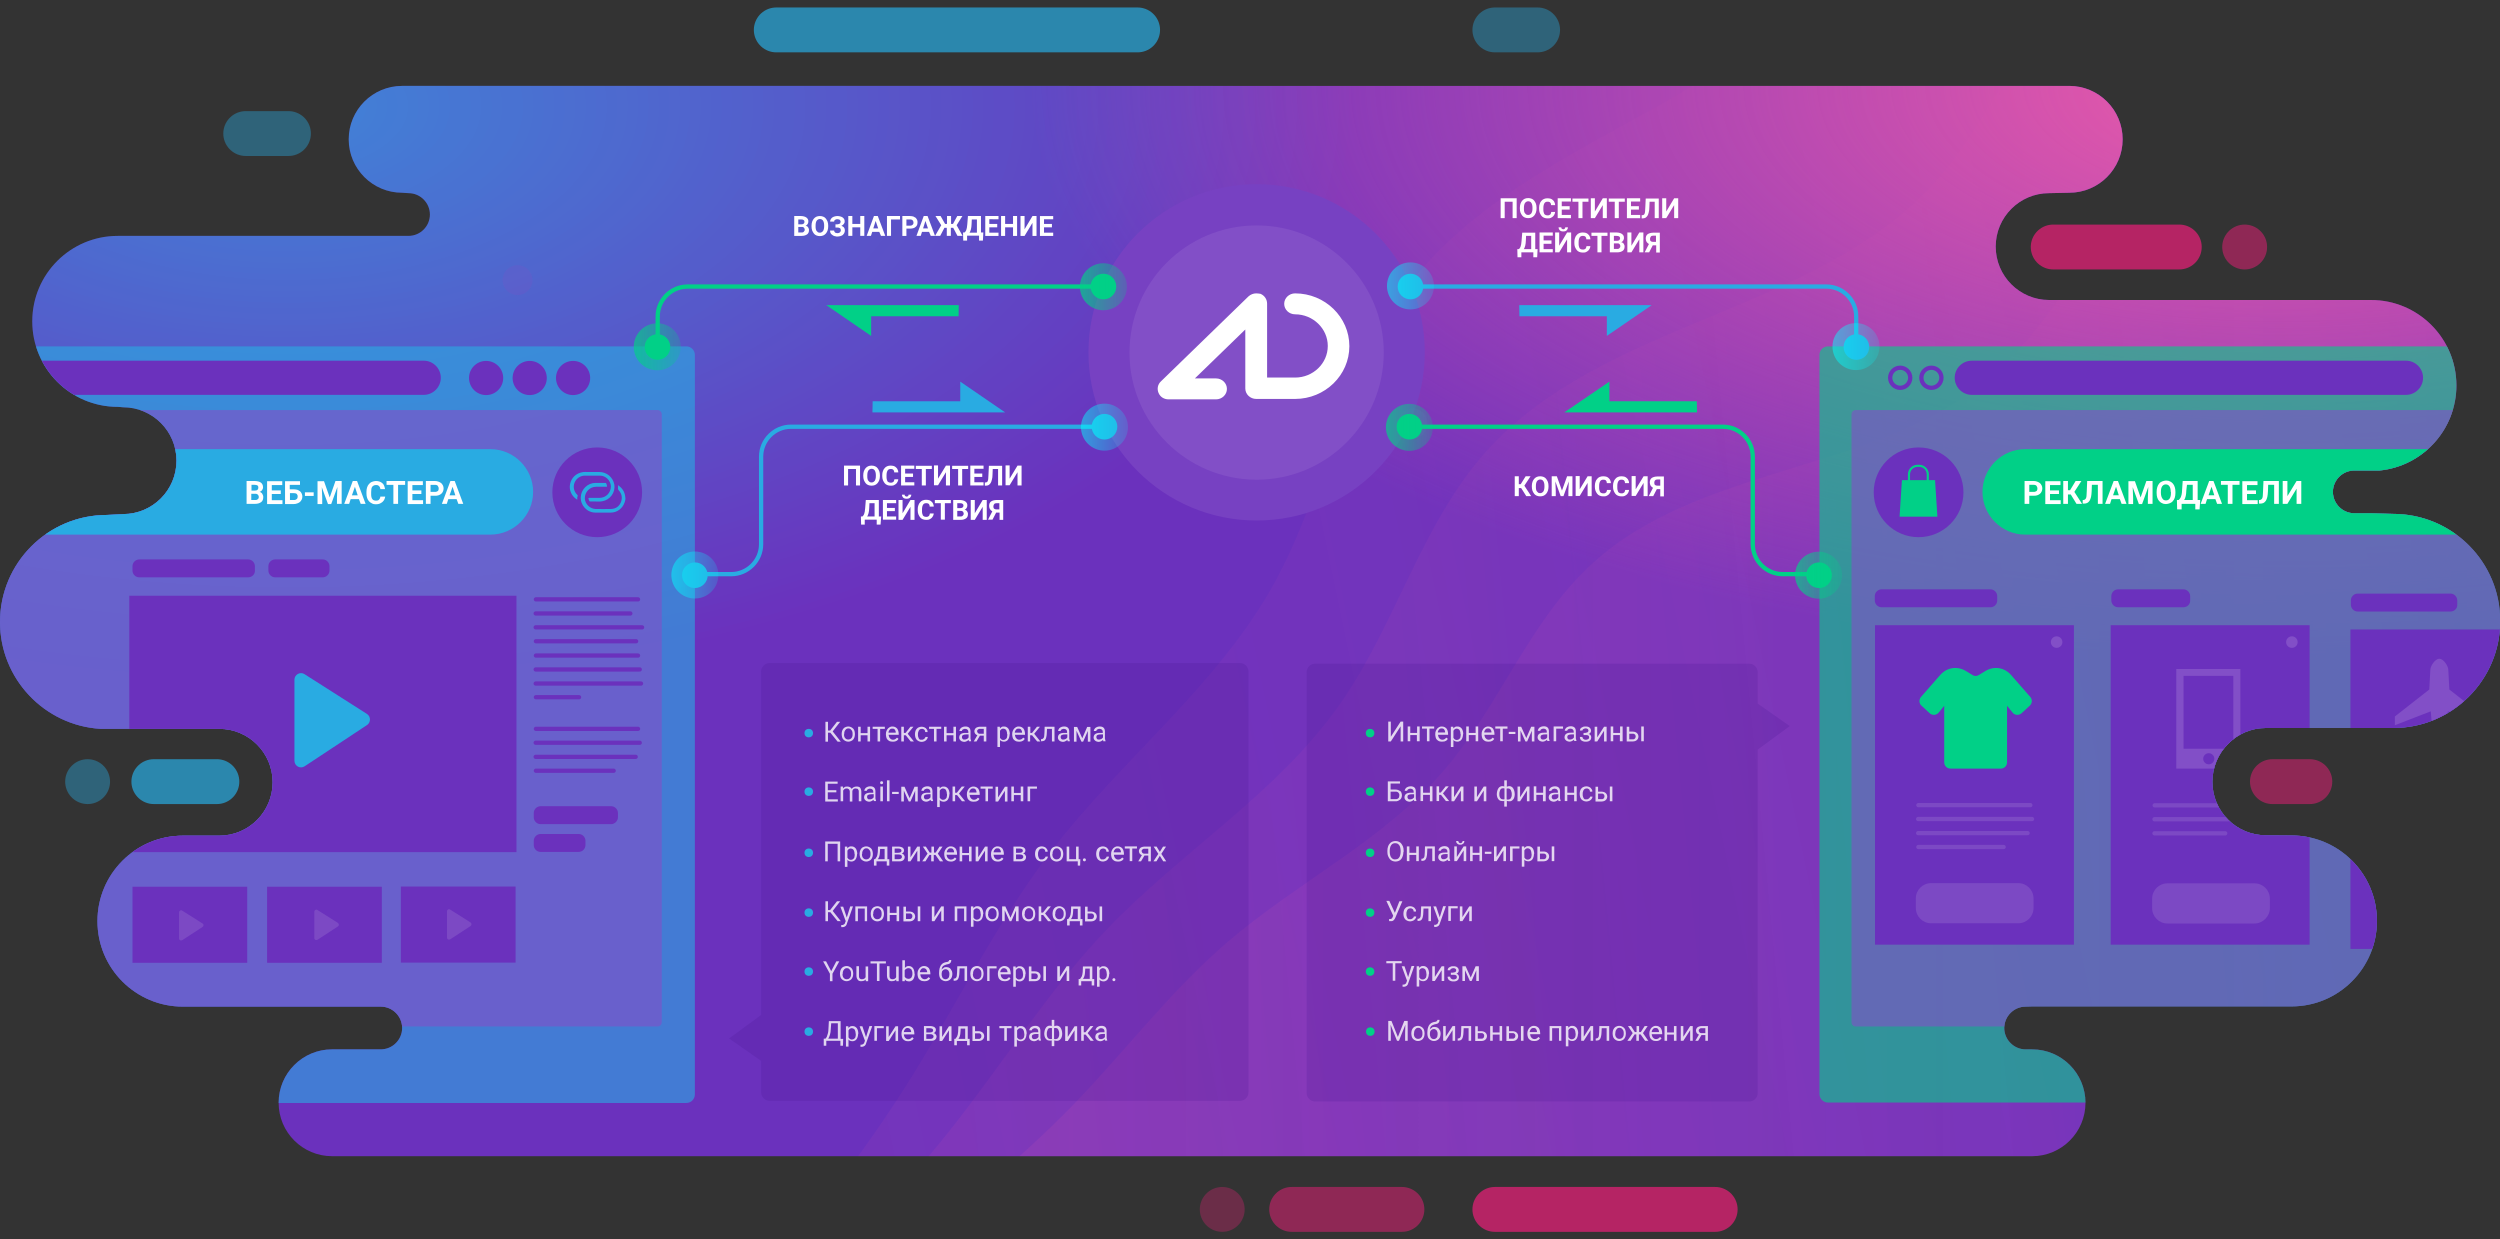 <svg xmlns="http://www.w3.org/2000/svg" xmlns:xlink="http://www.w3.org/1999/xlink" width="1170" height="580" enable-background="new 0 0 1170 580" viewBox="0 0 1170 580"><rect x="0" y="0" width="1170" height="580" fill="#333333" stroke="none"/><style>.st1{fill:#6b31bd}.st5{opacity:.2;fill:#461593}.st11,.st9{fill:#824fc7}.st11{opacity:.6}.st12{fill:#01d087}.st15{fill:#fff}.st18{fill:#7c49c4}.st20{fill:none;stroke:#7c49c4;stroke-width:2;stroke-linecap:round;stroke-linejoin:round;stroke-miterlimit:10}.st23{fill:#29abe2}.st28,.st29{fill:none;stroke:#01d087;stroke-width:2;stroke-miterlimit:10}.st29{stroke:#29abe2}.st30{opacity:.2;fill:#824fc7}.st40{fill:none;stroke:#ed1e79;stroke-width:21;stroke-linecap:round;stroke-linejoin:round;stroke-miterlimit:10}.st40,.st41{opacity:.7}.st41,.st42,.st43{fill:none;stroke-width:21;stroke-linecap:round;stroke-linejoin:round;stroke-miterlimit:10}.st41,.st42{stroke:#29abe2}.st42{opacity:.4}.st43{opacity:.5;stroke:#ed1e79}</style><defs><linearGradient id="sch__lg_8" x1="649.064" x2="671.087" y1="133.793" y2="133.793" gradientUnits="userSpaceOnUse"><stop offset="0" stop-color="#0ff"/><stop offset="1" stop-color="#0ff" stop-opacity=".3"/></linearGradient><linearGradient id="sch__lg_6" x1="314.186" x2="336.208" y1="269.083" y2="269.083" gradientUnits="userSpaceOnUse"><stop offset="0" stop-color="#0ff"/><stop offset="1" stop-color="#0ff" stop-opacity=".3"/></linearGradient><linearGradient id="sch__lg_3" x1="415.868" x2="1249.765" y1="367.802" y2="367.802" gradientUnits="userSpaceOnUse"><stop offset="0" stop-color="#ed5ba9"/><stop offset="1" stop-color="#ed5ba9" stop-opacity="0"/></linearGradient><linearGradient id="sch__lg_4" x1="296.543" x2="318.566" y1="162.288" y2="162.288" gradientUnits="userSpaceOnUse"><stop offset="0" stop-color="#01d087"/><stop offset="1" stop-color="#01d087" stop-opacity=".3"/></linearGradient><linearGradient id="sch__lg_5" x1="505.411" x2="527.433" y1="134.187" y2="134.187" gradientUnits="userSpaceOnUse"><stop offset="0" stop-color="#01d087"/><stop offset="1" stop-color="#01d087" stop-opacity=".3"/></linearGradient><linearGradient id="sch__lg_2" x1="334.978" x2="1303.554" y1="218.187" y2="218.187" gradientTransform="matrix(.995 -.096 .096 .995 -27.437 182.464)" gradientUnits="userSpaceOnUse"><stop offset="0" stop-color="#ed5ba9"/><stop offset="1" stop-color="#ed5ba9" stop-opacity="0"/></linearGradient><linearGradient id="sch__lg_1" x1="320.585" x2="1364.902" y1="23.468" y2="23.468" gradientTransform="rotate(-11.735 1881.389 386.552)" gradientUnits="userSpaceOnUse"><stop offset="0" stop-color="#ed5ba9"/><stop offset="1" stop-color="#ed5ba9" stop-opacity="0"/></linearGradient><linearGradient id="sch__lg_7" x1="505.921" x2="527.943" y1="199.859" y2="199.859" gradientUnits="userSpaceOnUse"><stop offset="0" stop-color="#0ff"/><stop offset="1" stop-color="#0ff" stop-opacity=".3"/></linearGradient><linearGradient id="sch__lg_9" x1="857.607" x2="879.629" y1="162.238" y2="162.238" gradientUnits="userSpaceOnUse"><stop offset="0" stop-color="#0ff"/><stop offset="1" stop-color="#0ff" stop-opacity=".3"/></linearGradient><linearGradient id="sch__lg_10" x1="648.564" x2="670.586" y1="199.993" y2="199.993" gradientUnits="userSpaceOnUse"><stop offset="0" stop-color="#01d087"/><stop offset="1" stop-color="#01d087" stop-opacity=".3"/></linearGradient><linearGradient id="sch__lg_11" x1="840.081" x2="862.103" y1="269.156" y2="269.156" gradientUnits="userSpaceOnUse"><stop offset="0" stop-color="#01d087"/><stop offset="1" stop-color="#01d087" stop-opacity=".3"/></linearGradient><radialGradient id="sch__rg_2" cx="-1728.295" cy="-538.812" r="984.598" gradientTransform="matrix(.507 0 0 .276 1010.913 198.466)" gradientUnits="userSpaceOnUse"><stop offset="0" stop-color="#0ff"/><stop offset="1" stop-color="#0ff" stop-opacity="0"/></radialGradient><radialGradient id="sch__rg_1" cx="838.672" cy="-1040.011" r="984.598" gradientTransform="matrix(.595 0 0 .273 568.42 323.503)" gradientUnits="userSpaceOnUse"><stop offset="0" stop-color="#ed5ba9"/><stop offset="1" stop-color="#ed5ba9" stop-opacity="0"/></radialGradient><path id="sch__p_1" d="M1119.9 240.5l-10.3-.3h-7.8c-5.5 0-10-4.5-10-10s4.5-10 10-10h11.8c20.2-2 36-19.1 36-39.8 0-22.1-17.9-40-40-40H959c-13.8 0-25-11.2-25-25s11.2-25 25-25l9.4-.2c13.8 0 25-11.2 25-25s-11.2-25-25-25H188.2c-13.8 0-25 11.2-25 25s11.2 25 25 25l3 .2c5.5 0 10 4.5 10 10s-4.5 10-10 10H55.1c-22.1 0-40 17.9-40 40s17.9 40 40 40l2.5.2c13.8 0 25 11.2 25 25s-11.2 25-25 25l-7.5.4C22.4 241 0 263.4 0 291.1c0 26.6 20.8 48.4 47 50h55.6c13.8 0 25 11.2 25 25s-11.2 25-25 25h-17c-22.1 0-40 17.9-40 40s17.9 40 40 40h92.6c5.5 0 10 4.5 10 10s-4.5 10-10 10h-22.8c-13.8 0-25 11.2-25 25s11.2 25 25 25H951c13.8 0 25-11.2 25-25s-11.2-25-25-25h-3c-5.5 0-10-4.5-10-10s4.5-10 10-10l3-.1h121.4c22.1 0 40-17.9 40-40s-17.9-40-40-40l-12-.1c-13.8 0-25-11.2-25-25s11.2-25.2 25-25.2h59.6c27.6 0 50.1-22.4 50.1-50.1s-22.5-50.1-50.2-50.1z"/></defs><clipPath id="sch__p_2"><use overflow="visible" xlink:href="#sch__p_1"/></clipPath><g clip-path="url(#sch__p_2)"><path d="M-178.3-215.8h1442.4v1035H-178.3z" class="st1"/><path fill="url(#sch__lg_1)" d="M1049-222.4c-57.2 18.3-106.8 59-136.2 111.3-16.7 29.8-27.1 63.2-47.4 90.6C813 50.3 707.7 65.8 656.3 137.4c-28.8 40.2-36 92-59.8 135.3-26.3 47.8-71.2 82.2-104.4 125.4-26.4 34.3-45.1 73.8-68.3 110.4-25.6 40.5-56.6 77.3-87.5 114 129.8-10.3 257.8-6.4 387.1 9 65.3 7.8 134.3 18.3 194.5-8 55.9-24.4 93.9-76.2 139-117.3 49.3-44.9 109.2-78.1 173.4-96 11.3-3.2 23.3-6.1 32.1-13.9 9.1-8.1 13.5-20.2 17-31.8 38.3-127.6 13.1-264.6-12.4-395.4-4.8-24.8-9.7-49.9-19.5-73.2-31.4-75.2-120.9-143.2-198.5-118.3z" opacity=".08"/><path fill="url(#sch__lg_2)" d="M1094-81.1c-54.5 11.2-104.4 43.6-136.8 88.9-18.4 25.8-31.3 55.5-52.8 78.8-55.4 60-154.1 63.7-208.7 124.5-30.6 34.1-42.4 81.2-68.8 118.7-29.1 41.4-73.9 68.6-108.9 105.1-27.8 29-49.1 63.5-74.1 94.9-27.7 34.8-60 65.6-92.1 96.3 120.7 3.6 238.3 20.1 356 47.3 59.4 13.7 122 30.4 180.2 12.2 54-16.9 94.2-60.8 139.9-94.1 50-36.4 108.6-61 169.6-71.1 10.8-1.8 22.1-3.3 31-9.6 9.2-6.5 14.5-17.2 18.9-27.6 48.2-113.8 38.7-242.7 28.5-365.8-2-23.4-3.9-46.9-10.6-69.4C1243.7-24.5 1168-96.2 1094-81.1z" opacity=".1"/><path fill="url(#sch__lg_3)" d="M1110.2 46.4c-47.7 5.1-93.1 28.8-124.5 64.9-17.9 20.6-31.4 45-51.7 63.2-52.5 46.9-137.3 41.9-189.1 89.5-29.1 26.7-43.1 66.1-68.8 96.1-28.3 33.1-69 52.7-102 81.1-26.2 22.6-47.3 50.4-71.3 75.3-26.6 27.5-56.8 51.3-86.9 74.9 103.1 13 202.6 36.8 301.2 69.9 49.8 16.7 102 36.1 153.4 25.3 47.6-10 85.8-44.4 127.7-69.1 45.8-27.1 98.1-43.3 151.2-46.9 9.4-.6 19.2-1 27.4-5.7 8.4-4.8 13.8-13.6 18.5-22.1 50.7-93.6 53.2-204.8 54.5-311.2.3-20.2.5-40.6-3.4-60.4-12.5-64-71.5-131.7-136.2-124.8z" opacity=".12"/><path d="M818.6 310.6H615.5c-2.2 0-4 1.8-4 4v196.9c0 2.2 1.8 4 4 4h203.1c2.2 0 4-1.8 4-4V350.8l15-11-15-10.5v-14.7c0-2.2-1.8-4-4-4z" class="st5"/><ellipse cx="1067.6" cy="40" fill="url(#sch__rg_1)" rx="586" ry="268.4"/><ellipse cx="134.5" cy="50" fill="url(#sch__rg_2)" opacity=".4" rx="499.3" ry="271.3"/><path d="M360.2 515.2h220.1c2.2 0 4-1.8 4-4V314.3c0-2.2-1.8-4-4-4H360.2c-2.2 0-4 1.8-4 4V475l-15 11 15 10.5v14.7c0 2.2 1.8 4 4 4z" class="st5"/><circle cx="588.1" cy="164.9" r="78.7" fill="#7741c2"/><circle cx="588.1" cy="165" r="59.5" class="st9"/><path fill="#01d087" d="M855.5 516h393.4c2.2 0 4-1.8 4-4V166.1c0-2.2-1.8-4-4-4H855.5c-2.2 0-4 1.8-4 4V512c0 2.2 1.8 4 4 4z" opacity=".6"/><path d="M868.5 480.4h397.4c1.1 0 2-.9 2-2V193.9c0-1.1-.9-2-2-2H868.5c-1.1 0-2 .9-2 2v284.6c0 1 .9 1.9 2 1.9z" class="st11"/><path d="M1171.1 250.2H947.8c-11 0-20-9-20-20s9-20 20-20h223.3c11 0 20 9 20 20 0 11.1-8.9 20-20 20z" class="st12"/><path d="M922.8 184.8H1126c4.4 0 8-3.6 8-8s-3.6-8-8-8H922.8c-4.4 0-8 3.6-8 8s3.6 8 8 8z" class="st1"/><path d="M903.9 173.1c2.1 0 3.7 1.7 3.7 3.7s-1.7 3.7-3.7 3.7c-2.1 0-3.7-1.7-3.7-3.7s1.6-3.7 3.7-3.7m0-2c-3.2 0-5.7 2.6-5.7 5.7 0 3.2 2.6 5.7 5.7 5.7 3.2 0 5.7-2.6 5.7-5.7s-2.5-5.7-5.7-5.7z" class="st1"/><path d="M889.3 173.1c2.1 0 3.7 1.7 3.7 3.7s-1.7 3.7-3.7 3.7-3.7-1.7-3.7-3.7 1.6-3.7 3.7-3.7m0-2c-3.2 0-5.7 2.6-5.7 5.7 0 3.2 2.6 5.7 5.7 5.7 3.2 0 5.7-2.6 5.7-5.7s-2.6-5.7-5.7-5.7z" class="st1"/><path d="M949.7 232v3.8h-2.2v-10.7h4.2c.6 0 1.2.1 1.7.3.5.2.9.4 1.3.7.3.3.6.7.8 1.1s.3.9.3 1.4c0 .5-.1 1-.3 1.4s-.4.8-.8 1.1c-.3.3-.8.5-1.3.7-.5.2-1.1.2-1.7.2h-2zm0-1.8h2c.3 0 .6 0 .8-.1l.6-.3c.1-.1.3-.3.3-.5.1-.2.1-.4.1-.6 0-.2 0-.5-.1-.7l-.3-.6c-.1-.2-.3-.3-.6-.4s-.5-.1-.8-.1h-2v3.3zm13.9 1h-4.2v2.9h5v1.8h-7.2v-10.7h7.1v1.8h-4.9v2.5h4.2v1.7zm5.5.2h-1.3v4.4h-2.2v-10.7h2.2v4.3h1l2.6-4.3h2.7l-3.3 5.1 3.6 5.6h-2.6l-2.7-4.4zm14.9-6.3v10.7h-2.2v-8.9H979l-.1 3c0 1.1-.2 2-.3 2.7-.2.7-.4 1.4-.7 1.8s-.7.8-1.1 1c-.4.2-1 .3-1.6.3h-.5V234h.3c.3 0 .6-.1.8-.3.2-.1.4-.4.5-.7.1-.3.2-.7.2-1.2s.1-1.1.1-1.9l.2-4.8h7.2zm8.1 8.5h-3.9l-.7 2.2h-2.3l4-10.7h2l4 10.7h-2.3l-.8-2.2zm-3.2-1.8h2.7l-1.3-4-1.4 4zm10.2-6.7l2.7 7.7 2.7-7.7h2.9v10.7h-2.2v-2.9l.2-5-2.9 8h-1.5l-2.9-7.9.2 5v2.9h-2.2v-10.7h3zm19 5.6c0 .8-.1 1.5-.3 2.2-.2.6-.5 1.2-.9 1.6-.4.5-.9.8-1.4 1-.6.2-1.2.4-1.8.4-.7 0-1.3-.1-1.8-.4-.6-.2-1-.6-1.4-1-.4-.4-.7-1-.9-1.6-.2-.6-.3-1.4-.3-2.2v-.5c0-.8.1-1.5.3-2.2s.5-1.2.9-1.7.9-.8 1.4-1c.6-.2 1.2-.4 1.8-.4.7 0 1.3.1 1.8.4.6.2 1 .6 1.4 1 .4.5.7 1 .9 1.7.2.6.3 1.4.3 2.2v.5zm-2.2-.5c0-1.1-.2-2-.6-2.6-.4-.6-1-.9-1.7-.9s-1.3.3-1.7.9c-.4.6-.6 1.4-.6 2.6v.5c0 .6.1 1 .2 1.5.1.4.3.8.5 1.1.2.3.4.5.7.7.3.1.6.2 1 .2.7 0 1.3-.3 1.7-.9.4-.6.6-1.4.6-2.6v-.5zm13.5 8.2h-2v-2.6h-6.4v2.6h-2.1l-.1-4.4h.8l.5-.5c.2-.2.3-.5.5-.8.1-.3.3-.8.4-1.3s.2-1.2.2-1.9l.3-4.4h7v8.9h1.2l-.3 4.4zm-6.2-8.9c0 .6-.1 1.1-.1 1.5-.1.5-.1.9-.2 1.2-.1.4-.2.7-.3 1-.1.3-.3.6-.4.8h4v-7.1h-2.7l-.3 2.6zm13.6 4.1h-3.9l-.7 2.2h-2.3l4-10.7h2l4 10.7h-2.3l-.8-2.2zm-3.2-1.8h2.7l-1.3-4-1.4 4zm14.5-4.9h-3.3v8.9h-2.2v-8.9h-3.2v-1.8h8.7v1.8zm7.7 4.3h-4.2v2.9h5v1.8h-7.2v-10.7h7.1v1.8h-4.9v2.5h4.2v1.7zm10.7-6.1v10.7h-2.2v-8.9h-2.8l-.1 3c0 1.1-.2 2-.3 2.7-.2.7-.4 1.4-.7 1.8s-.7.8-1.1 1c-.4.2-1 .3-1.6.3h-.5V234h.3c.3 0 .6-.1.8-.3.2-.1.4-.4.5-.7.1-.3.2-.7.2-1.2s.1-1.1.1-1.9l.2-4.8h7.2zm8.3 0h2.2v10.7h-2.2v-7.1l-4.3 7.1h-2.2v-10.7h2.2v7.1l4.3-7.1z" class="st15"/><circle cx="897.9" cy="230.4" r="21" class="st1"/><path d="M906.7 241.8H889l1.1-17.1h15.5z" class="st12"/><path fill="none" stroke="#01d087" stroke-miterlimit="10" d="M898.2 230.5h-.8c-2.2 0-4-1.8-4-4V222c0-2.2 1.8-4 4-4h.8c2.2 0 4 1.8 4 4v4.5c0 2.2-1.8 4-4 4z"/><path d="M877.5 292.6h93.1v149.5h-93.1zm54-8.4h-50.9c-1.8 0-3.2-1.5-3.2-3.2v-2c0-1.8 1.5-3.2 3.2-3.2h50.9c1.8 0 3.2 1.5 3.2 3.2v2c0 1.8-1.4 3.2-3.2 3.2z" class="st1"/><path d="M944.5 432.1h-40.7c-4 0-7.2-3.2-7.2-7.2v-4.4c0-4 3.2-7.2 7.2-7.2h40.7c4 0 7.2 3.2 7.2 7.2v4.4c0 4-3.2 7.2-7.2 7.2z" class="st18"/><circle cx="962.5" cy="300.5" r="2.7" class="st9"/><path d="M897.8 376.8h52.4m-52.5 6.5H951m-53.3 6.6h51.2m-51.1 6.5h39.9" class="st20"/><path d="M934.1 312.6c-1.7 0-3.4.5-4.9 1.4l-3.1 1.9c-.9.6-2.1.6-3 0L920 314c-1.5-.9-3.2-1.4-4.9-1.4-2.7 0-5.2 1.2-7 3.2l-9.1 10.4c-1 1.2-.9 3 .2 4l3.9 3.6c1.2 1.1 3.1 1 4.2-.3l2.6-3.2v26.5c0 1.6 1.3 2.9 2.9 2.9h23.6c1.6 0 2.9-1.3 2.9-2.9v-26.5l2.6 3.2c1 1.3 2.9 1.4 4.2.3l3.9-3.6c1.1-1.1 1.2-2.8.2-4l-9.1-10.4c-1.8-2-4.3-3.2-7-3.2z" class="st12"/><path d="M987.8 292.6h93.1v149.5h-93.1zm34-8.4h-30.5c-1.8 0-3.2-1.5-3.2-3.2v-2c0-1.8 1.5-3.2 3.2-3.2h30.5c1.8 0 3.2 1.5 3.2 3.2v2c.1 1.8-1.4 3.2-3.2 3.2z" class="st1"/><circle cx="1072.6" cy="300.5" r="2.7" class="st9"/><path d="M1018.5 313.1h30v46.6h-30z" class="st9"/><circle cx="1033.7" cy="355.1" r="2.6" class="st1"/><path d="M1021.9 316.3h23.3v34.1h-23.3z" class="st1"/><path d="M1055.1 432.2h-40.7c-4 0-7.2-3.2-7.2-7.2v-4.4c0-4 3.2-7.2 7.2-7.2h40.7c4 0 7.2 3.2 7.2 7.2v4.4c0 3.9-3.3 7.2-7.2 7.2z" class="st18"/><path d="M1008.4 376.9h52.4m-52.5 6.5h43.5m-43.5 6.6h33.1" class="st20"/><path d="M1100 294.6h93.1v149.5H1100zm46.8-8.4h-43.4c-1.8 0-3.2-1.5-3.2-3.2v-2c0-1.8 1.5-3.2 3.2-3.2h43.4c1.8 0 3.2 1.5 3.2 3.2v2c.1 1.8-1.4 3.2-3.2 3.2z" class="st1"/><circle cx="1185.5" cy="302.5" r="2.7" class="st18"/><path d="M1162.4 339.4v-4.1l-16.1-12.6-.5-9.3c0-1.5-2.1-5.1-4.2-5.1s-4.2 3.6-4.2 5.1l-.5 9.3-16.1 12.6v4.1l16.8-6.5.9 10.7-3.4 3.1v3.6l4.6-1.4 1.9 3.1 1.9-3.1 4.6 1.4v-3.6l-3.4-3.1.9-10.7 16.8 6.5z" class="st9"/><path d="M1121.5 378.9h49.6m-49.7 6.5h18" class="st20"/><path fill="#29abe2" d="M-72.2 516.2h393.4c2.2 0 4-1.8 4-4V166.1c0-2.2-1.8-4-4-4H-72.2c-2.2 0-4 1.8-4 4v346.1c0 2.2 1.8 4 4 4z" opacity=".6"/><path d="M-71.2 480.4h378.9c1.1 0 2-.9 2-2V193.9c0-1.1-.9-2-2-2H-71.2c-1.1 0-2 .9-2 2v284.6c0 1 .9 1.9 2 1.9z" class="st11"/><circle cx="307.6" cy="162.3" r="11" fill="url(#sch__lg_4)" opacity=".7"/><path d="M6.2 250.2h223.3c11 0 20-9 20-20s-9-20-20-20H6.2c-11 0-20 9-20 20 0 11.1 9 20 20 20z" class="st23"/><path d="M3.9 184.8h194.4c4.4 0 8-3.6 8-8s-3.6-8-8-8H3.9c-4.4 0-8 3.6-8 8s3.6 8 8 8z" class="st1"/><g class="st1" opacity=".5"><path d="M-18.5 160.3c3.3 0 6 2.7 6 6s-2.7 6-6 6-6-2.7-6-6 2.6-6 6-6m0-2c-4.4 0-8 3.6-8 8s3.6 8 8 8 8-3.6 8-8-3.6-8-8-8z"/><path d="M-39 160.3c3.3 0 6 2.7 6 6s-2.7 6-6 6-6-2.7-6-6 2.7-6 6-6m0-2c-4.4 0-8 3.6-8 8s3.6 8 8 8 8-3.6 8-8-3.5-8-8-8z"/><path d="M-59.2 160.3c3.3 0 6 2.7 6 6s-2.7 6-6 6-6-2.7-6-6 2.7-6 6-6m0-2c-4.4 0-8 3.6-8 8s3.6 8 8 8 8-3.6 8-8-3.6-8-8-8z"/></g><path d="M115.4 235.8v-10.7h3.7c.6 0 1.2.1 1.7.2s.9.3 1.2.5c.3.2.6.5.8.9.2.4.3.8.3 1.3 0 .2 0 .5-.1.7l-.3.6c-.1.2-.3.4-.5.5-.2.2-.4.3-.7.4.3.1.6.2.8.4s.4.3.5.6c.1.2.2.4.3.7.1.2.1.5.1.8 0 1-.3 1.8-1 2.3-.7.5-1.6.8-2.8.8h-4zm2.2-6.2h1.6c.6 0 1-.1 1.3-.4.3-.2.4-.6.4-1 0-.5-.1-.8-.4-1-.3-.2-.7-.3-1.3-.3h-1.5v2.7zm0 1.5v2.9h1.9c.3 0 .5 0 .7-.1.2-.1.4-.2.5-.3s.2-.3.3-.4c.1-.2.1-.4.1-.6 0-.2 0-.4-.1-.6-.1-.2-.2-.3-.3-.5-.1-.1-.3-.2-.5-.3s-.4-.1-.7-.1h-1.9zm13.8.1h-4.2v2.9h5v1.8H125v-10.7h7.1v1.8h-4.9v2.5h4.2v1.7zm9-4.3h-4.8v2.1h1.8c.6 0 1.2.1 1.7.2.5.2.9.4 1.3.7.3.3.6.6.8 1.1s.3.9.3 1.4c0 .5-.1 1-.3 1.4-.2.4-.5.8-.8 1.1s-.8.5-1.3.7-1.1.3-1.7.3h-4v-10.7h7v1.7zm-4.7 3.8v3.3h1.8c.3 0 .6 0 .8-.1.2-.1.4-.2.6-.4.2-.2.3-.3.3-.5.1-.2.1-.4.1-.7 0-.2 0-.4-.1-.6-.1-.2-.2-.4-.3-.5-.2-.1-.3-.3-.6-.3-.2-.1-.5-.1-.8-.1h-1.8zm11.1 1.4h-4.1v-1.7h4.1v1.7zm4.8-7l2.7 7.7 2.7-7.7h2.9v10.7h-2.2v-2.9l.2-5-2.9 8h-1.5l-2.9-7.9.2 5v2.9h-2.2v-10.7h3zm16.4 8.5h-3.9l-.7 2.2h-2.3l4-10.7h2l4 10.7h-2.3l-.8-2.2zm-3.3-1.8h2.7l-1.3-4-1.4 4zm15.6.4c0 .5-.2 1-.4 1.5s-.5.8-.9 1.2c-.4.3-.8.6-1.3.8-.5.2-1.1.3-1.8.3s-1.3-.1-1.8-.4c-.5-.2-1-.6-1.4-1-.4-.4-.7-1-.9-1.6-.2-.6-.3-1.3-.3-2.1v-.7c0-.8.1-1.5.3-2.1.2-.6.5-1.2.9-1.6.4-.4.8-.8 1.4-1 .5-.2 1.2-.4 1.8-.4.7 0 1.3.1 1.8.3s.9.4 1.3.8c.4.3.6.7.8 1.2.2.5.3 1 .4 1.5H178c0-.3-.1-.6-.2-.8-.1-.2-.2-.4-.4-.6-.2-.2-.4-.3-.6-.4-.3-.1-.6-.1-.9-.1-.7 0-1.3.3-1.7.8s-.5 1.4-.5 2.5v.7c0 .6 0 1 .1 1.5.1.4.2.8.4 1 .2.3.4.5.7.6.3.1.6.2 1 .2.3 0 .6 0 .9-.1.3-.1.5-.2.6-.4.2-.2.3-.4.4-.6.1-.2.2-.5.2-.8h2.3zm9.3-5.3h-3.3v8.9h-2.2v-8.9h-3.2v-1.8h8.7v1.8zm7.6 4.3H193v2.9h5v1.8h-7.2v-10.7h7.1v1.8H193v2.5h4.2v1.7zm4.3.8v3.8h-2.2v-10.7h4.2c.6 0 1.2.1 1.7.3.5.2.9.4 1.3.7.3.3.6.7.8 1.1s.3.9.3 1.4c0 .5-.1 1-.3 1.4s-.4.8-.8 1.1c-.3.3-.8.5-1.3.7-.5.2-1.1.2-1.7.2h-2zm0-1.8h2c.3 0 .6 0 .8-.1l.6-.3c.1-.1.3-.3.3-.5.1-.2.1-.4.1-.6 0-.2 0-.5-.1-.7l-.3-.6c-.1-.2-.3-.3-.6-.4s-.5-.1-.8-.1h-2v3.3zm12.2 3.4h-3.9l-.7 2.2h-2.3l4-10.7h2l4 10.7h-2.3l-.8-2.2zm-3.3-1.8h2.7l-1.3-4-1.4 4z" class="st15"/><circle cx="279.5" cy="230.4" r="21" class="st1"/><circle cx="227.5" cy="176.9" r="8" class="st1"/><circle cx="247.9" cy="176.9" r="8" class="st1"/><circle cx="268.2" cy="176.9" r="8" class="st1"/><path d="M292.7 233.6c-.1.5-.2 1.1-.4 1.6-1 2.8-3.5 4.7-6.5 4.7h-7.1c-4 0-7.1-3.4-6.9-7.3.2-3.6 3.2-6.6 6.9-6.6h4.6c.2 0 .3 0 .4.2.2.4.3.8.4 1.3 0 .2 0 .3-.2.3H279c-3 0-5.4 2.5-5.3 5.5.1 2.6 2.4 4.8 5 4.9 2.4 0 4.9.1 7.3 0 2.2-.1 3.8-1.2 4.6-3.2.8-2.1.4-4-1.1-5.6-.2-.2-.3-.5-.3-.8.1-.5.1-1 0-1.5.1 0 .2 0 .2.1 1.8 1.2 2.9 2.9 3.2 5.1v.2c.1.3.1.7.1 1.1z" class="st23"/><path d="M270.2 233.8c-.1 0-.2-.1-.3-.1-2.4-1.5-3.7-4.4-3.1-7.2.6-2.9 2.8-5 5.7-5.5.9-.2 1.9-.1 2.8-.1h5.2c3.5 0 6.4 2.5 7 5.9.6 3.7-2 7.2-5.7 7.8-1 .2-2.1.1-3.1.1h-2.5c-.2 0-.3-.1-.4-.2-.2-.4-.3-.8-.4-1.2 0-.2 0-.3.3-.3h4.9c3 0 5.3-2.4 5.3-5.4-.1-2.7-2.4-5-5.1-5h-7.1c-2.1 0-4 1.3-4.8 3.3-.8 2-.3 4.2 1.3 5.7.1.1.2.3.2.5-.3.5-.3 1.1-.2 1.7z" class="st23"/><path d="M60.5 278.8h181.2v120H60.5z" class="st1"/><path d="M171.8 339.3l-29.2 19.3c-2.1 1.4-4.8-.1-4.8-2.6v-37.9c0-2.4 2.7-3.9 4.7-2.6l29.2 18.6c1.9 1.2 1.9 4 .1 5.2z" class="st23"/><path d="M116.1 270.2H65.2c-1.8 0-3.2-1.5-3.2-3.2v-2c0-1.8 1.5-3.2 3.2-3.2h50.9c1.8 0 3.2 1.5 3.2 3.2v2c.1 1.8-1.4 3.2-3.2 3.2zm34.9 0h-22.2c-1.8 0-3.2-1.5-3.2-3.2v-2c0-1.8 1.5-3.2 3.2-3.2H151c1.8 0 3.2 1.5 3.2 3.2v2c0 1.7-1.4 3.2-3.2 3.2z" class="st1"/><path fill="none" stroke="#6b31bd" stroke-linecap="round" stroke-linejoin="round" stroke-miterlimit="10" stroke-width="2" d="M250.8 280.5h47.8m-47.9 6.6H295m-44.3 6.5h49.8m-49.7 6.5h46.9m-46.9 6.7h47.8m-47.9 6.5h48.7m-48.7 6.6H300m-49.2 6.4H271m-20.2 14.8h47.8m-47.9 6.5h48.7m-48.7 6.6h46.8m-46.7 6.5h36.4"/><path d="M187.6 414.9h53.7v35.6h-53.7zm-62.6.1h53.7v35.6H125zm-63 0h53.7v35.6H62zm224-29.3h-33c-1.8 0-3.2-1.5-3.2-3.2v-2c0-1.8 1.5-3.2 3.2-3.2h33c1.8 0 3.2 1.5 3.2 3.2v2c0 1.7-1.5 3.2-3.2 3.2zm-15.2 13H253c-1.8 0-3.2-1.5-3.2-3.2v-2c0-1.8 1.5-3.2 3.2-3.2h17.8c1.8 0 3.2 1.5 3.2 3.2v2c0 1.7-1.4 3.2-3.2 3.2z" class="st1"/><path fill="#fff" fill-rule="evenodd" d="M587.9 137.3c-1.3 0-2.6.5-3.6 1.4l-41 39.8c-1.5 1.4-1.9 3.5-1.1 5.4.8 1.9 2.6 3 4.7 3h22.2c2.8 0 5.1-2.2 5.1-4.9s-2.3-4.9-5.1-4.9h-9.9l23.6-22.9v27.6c0 2.7 2.3 4.9 5.1 4.9h18.2c14 0 25.4-11.1 25.4-24.7s-11.4-24.7-25.4-24.7c-2.8 0-5.1 2.2-5.1 4.9s2.3 4.9 5.1 4.9c8.4 0 15.3 6.7 15.3 14.8 0 8.2-6.9 14.8-15.3 14.8H593v-34.6c0-2-1.2-3.8-3.1-4.6-.7-.1-1.3-.2-2-.2z" clip-rule="evenodd"/><path d="M335.7-456h-14.3c-8.1 0-14.7 6.6-14.7 14.7v39.6c0 8.1-6.6 14.7-14.7 14.7H147.6" class="st28"/><circle cx="146.1" cy="-386.9" r="6" class="st12"/><circle cx="337.8" cy="-456.5" r="6" class="st12"/><path d="M200.6-329.2h62.1l-21-14.4v9.3h-41z" class="st23"/><path d="M336.9-252.3h-14.3c-8.1 0-14.7-6.6-14.7-14.7v-39.6c0-8.1-6.6-14.7-14.7-14.7h-145" class="st29"/><circle cx="146.6" cy="-321.4" r="6" class="st23"/><circle cx="337.9" cy="-252.3" r="6" class="st23"/><path d="M261.2-379.3h-62.1l21 14.4v-9.3h41z" class="st12"/><path d="M709.8 102.1h-1.9v-7.7h-3.7v7.7h-1.9v-9.3h7.5v9.3zm9.3-4.5c0 .7-.1 1.3-.3 1.9-.2.6-.5 1-.8 1.4-.3.4-.8.7-1.2.9-.5.2-1 .3-1.6.3-.6 0-1.1-.1-1.6-.3-.5-.2-.9-.5-1.2-.9s-.6-.9-.8-1.4c-.2-.6-.3-1.2-.3-1.9v-.4c0-.7.1-1.3.3-1.9.2-.6.5-1 .8-1.4s.8-.7 1.2-.9c.5-.2 1-.3 1.6-.3.6 0 1.1.1 1.6.3.5.2.9.5 1.2.9s.6.9.8 1.4c.2.6.3 1.2.3 1.9v.4zm-1.9-.4c0-1-.2-1.7-.5-2.2-.3-.5-.8-.8-1.5-.8-.6 0-1.1.3-1.5.8-.3.5-.5 1.2-.5 2.2v.4c0 .5 0 .9.1 1.3s.2.7.4.9l.6.6c.2.1.5.2.9.2.6 0 1.1-.3 1.5-.8.3-.5.5-1.2.5-2.2v-.4zm10.6 1.8c0 .5-.1.9-.3 1.3-.2.4-.4.7-.7 1s-.7.5-1.1.7c-.4.2-1 .2-1.5.2-.6 0-1.1-.1-1.6-.3-.5-.2-.9-.5-1.2-.9-.3-.4-.6-.9-.8-1.4-.2-.5-.3-1.2-.3-1.8v-.6c0-.7.1-1.3.3-1.8.2-.6.4-1 .8-1.4.3-.4.7-.7 1.2-.9.5-.2 1-.3 1.6-.3.6 0 1.1.1 1.5.2s.8.4 1.1.7c.3.3.6.6.7 1 .2.4.3.8.3 1.3h-1.9c0-.3-.1-.5-.1-.7-.1-.2-.2-.4-.3-.5s-.3-.3-.5-.3c-.2-.1-.5-.1-.8-.1-.6 0-1.1.2-1.4.7s-.5 1.2-.5 2.2v.6c0 .5 0 .9.1 1.3s.2.7.3.9c.2.2.3.4.6.5s.5.2.9.2c.3 0 .6 0 .8-.1s.4-.2.5-.3c.1-.1.3-.3.3-.5.1-.2.1-.4.2-.7h1.8zm6.8-.9h-3.7v2.5h4.3v1.5H729v-9.3h6.2v1.5h-4.3v2.2h3.7v1.6zm8.8-3.7h-2.8v7.7h-1.9v-7.7h-2.8v-1.5h7.5v1.5zm6.7-1.6h1.9v9.3h-1.9V96l-3.7 6.1h-1.9v-9.3h1.9V99l3.7-6.2zm10.3 1.6h-2.8v7.7h-1.9v-7.7h-2.8v-1.5h7.5v1.5zm6.6 3.7h-3.7v2.5h4.3v1.5h-6.2v-9.3h6.2v1.5h-4.3v2.2h3.7v1.6zm9.3-5.3v9.3h-1.9v-7.7H772l-.1 2.6c0 .9-.1 1.7-.3 2.4s-.3 1.2-.6 1.6-.6.7-.9.9c-.4.2-.8.3-1.3.3h-.5v-1.5h.3c.3 0 .5-.1.7-.2.2-.1.3-.3.4-.6s.2-.6.2-1.1c0-.4.1-1 .1-1.7l.2-4.2h6.1zm7.2 0h1.9v9.3h-1.9V96l-3.7 6.1h-1.9v-9.3h1.9V99l3.7-6.2zm-64.1 27.6h-1.8v-2.3H712v2.3h-1.8l-.1-3.8h.7c.1-.1.3-.2.4-.4s.3-.4.4-.7.2-.7.3-1.1c.1-.5.1-1 .2-1.7l.3-3.8h6.1v7.7h1.1l-.2 3.8zm-5.3-7.8c0 .5-.1.9-.1 1.3-.1.4-.1.8-.2 1.1l-.3.9c-.1.3-.2.5-.4.7h3.5v-6.2h-2.4l-.1 2.2zm12 1.5h-3.7v2.5h4.3v1.5h-6.2v-9.3h6.2v1.5h-4.3v2.2h3.7v1.6zm7.3-5.3h1.9v9.3h-1.9V112l-3.7 6.1h-1.9v-9.3h1.9v6.2l3.7-6.2zm.4-2.4c0 .3-.1.5-.2.8s-.3.4-.4.6c-.2.2-.4.3-.7.4-.3.1-.6.1-.9.1-.3 0-.6 0-.9-.1-.3-.1-.5-.2-.7-.4-.2-.2-.3-.4-.4-.6s-.2-.5-.2-.8h1.3v.3c0 .1.1.2.2.3s.2.1.3.2c.1 0 .3.1.4.1.2 0 .3 0 .4-.1.1 0 .2-.1.3-.2.1-.1.1-.2.2-.3v-.3h1.3zm10.5 8.6c0 .5-.1.9-.3 1.3-.2.4-.4.7-.7 1s-.7.5-1.1.7c-.4.2-1 .2-1.5.2-.6 0-1.1-.1-1.6-.3-.5-.2-.9-.5-1.2-.9-.3-.4-.6-.9-.8-1.4-.2-.5-.3-1.2-.3-1.8v-.6c0-.7.1-1.3.3-1.8.2-.6.4-1 .8-1.4.3-.4.7-.7 1.2-.9.5-.2 1-.3 1.6-.3.6 0 1.1.1 1.5.2s.8.4 1.1.7c.3.3.6.6.7 1 .2.4.3.8.3 1.3h-1.9c0-.3-.1-.5-.1-.7-.1-.2-.2-.4-.3-.5s-.3-.3-.5-.3c-.2-.1-.5-.1-.8-.1-.6 0-1.1.2-1.4.7s-.5 1.2-.5 2.2v.6c0 .5 0 .9.1 1.3s.2.7.3.9c.2.2.3.4.6.5s.5.2.9.2c.3 0 .6 0 .8-.1s.4-.2.5-.3c.1-.1.3-.3.3-.5.1-.2.1-.4.2-.7h1.8zm8-4.6h-2.8v7.7h-1.9v-7.7h-2.8v-1.5h7.5v1.5zm1.1 7.7v-9.3h3.2c.5 0 1 .1 1.4.2s.8.3 1.1.5c.3.2.5.5.7.8.2.3.2.7.2 1.1 0 .2 0 .4-.1.6-.1.2-.1.4-.2.5-.1.2-.2.3-.4.5s-.4.3-.6.3c.3.1.5.2.7.3.2.1.4.3.5.5l.3.6c.1.2.1.4.1.7 0 .9-.3 1.6-.9 2s-1.4.7-2.5.7h-3.5zm1.9-5.4h1.4c.5 0 .8-.1 1.1-.3.2-.2.4-.5.4-.8 0-.4-.1-.7-.4-.9-.2-.2-.6-.3-1.2-.3h-1.3v2.3zm0 1.3v2.5h1.6c.2 0 .5 0 .6-.1.2-.1.3-.1.4-.3.1-.1.2-.2.3-.4.1-.1.1-.3.1-.5s0-.4-.1-.5c-.1-.2-.1-.3-.2-.4s-.2-.2-.4-.3-.4-.1-.6-.1h-1.7zm11.9-5.2h1.9v9.3h-1.9V112l-3.7 6.1h-1.9v-9.3h1.9v6.2l3.7-6.2zm7.9 9.3v-3.3h-1.6l-1.7 3.3h-2.1l2-3.9c-.5-.3-.8-.6-1.1-1-.2-.4-.4-.9-.4-1.5 0-.5.1-.9.2-1.2.2-.4.4-.7.7-.9.3-.2.7-.4 1.1-.5.4-.1.9-.2 1.4-.2h3.2v9.3h-1.7zm-2.9-6.3c0 .5.1.9.4 1.1.3.2.6.3 1.1.3h1.3v-2.9h-1.3c-.5 0-.9.1-1.1.4-.2.3-.4.7-.4 1.1z" class="st15"/><path d="M711.9 228.4h-1.1v3.8h-1.9v-9.3h1.9v3.7h.9l2.3-3.7h2.3l-2.9 4.4 3.2 4.9h-2.3l-2.4-3.8zm12.8-.6c0 .7-.1 1.3-.3 1.9-.2.6-.5 1-.8 1.4-.3.4-.8.7-1.2.9-.5.2-1 .3-1.6.3-.6 0-1.1-.1-1.6-.3-.5-.2-.9-.5-1.2-.9s-.6-.9-.8-1.4c-.2-.6-.3-1.2-.3-1.9v-.4c0-.7.1-1.3.3-1.9.2-.6.5-1 .8-1.4s.8-.7 1.2-.9c.5-.2 1-.3 1.6-.3.6 0 1.1.1 1.6.3.5.2.9.5 1.2.9s.6.9.8 1.4c.2.6.3 1.2.3 1.9v.4zm-1.9-.4c0-1-.2-1.7-.5-2.2-.3-.5-.8-.8-1.5-.8-.6 0-1.1.3-1.5.8-.3.5-.5 1.2-.5 2.2v.4c0 .5 0 .9.1 1.3s.2.7.4.9l.6.6c.2.1.5.2.9.2.6 0 1.1-.3 1.5-.8.3-.5.5-1.2.5-2.2v-.4zm5.8-4.5l2.4 6.7 2.4-6.7h2.5v9.3H734v-2.5l.2-4.4-2.5 6.9h-1.3l-2.5-6.9.2 4.4v2.5h-1.9v-9.3h2.4zm14.4 0h1.9v9.3H743V226l-3.7 6.1h-1.9v-9.3h1.9v6.2l3.7-6.1zm10.9 6.2c0 .5-.1.9-.3 1.3-.2.4-.4.7-.7 1s-.7.5-1.1.7c-.4.2-1 .2-1.5.2-.6 0-1.1-.1-1.6-.3-.5-.2-.9-.5-1.2-.9-.3-.4-.6-.9-.8-1.4-.2-.5-.3-1.2-.3-1.8v-.6c0-.7.1-1.3.3-1.8.2-.6.4-1 .8-1.4.3-.4.7-.7 1.2-.9.5-.2 1-.3 1.6-.3.6 0 1.1.1 1.5.2s.8.4 1.1.7c.3.3.6.6.7 1 .2.4.3.8.3 1.3H752c0-.3-.1-.5-.1-.7-.1-.2-.2-.4-.3-.5s-.3-.3-.5-.3c-.2-.1-.5-.1-.8-.1-.6 0-1.1.2-1.4.7s-.5 1.2-.5 2.2v.6c0 .5 0 .9.1 1.3s.2.7.3.9c.2.2.3.4.6.5s.5.2.9.2c.3 0 .6 0 .8-.1s.4-.2.5-.3c.1-.1.3-.3.3-.5.1-.2.1-.4.2-.7h1.8zm8.5 0c0 .5-.1.9-.3 1.3-.2.4-.4.7-.7 1s-.7.5-1.1.7c-.4.2-1 .2-1.5.2-.6 0-1.1-.1-1.6-.3-.5-.2-.9-.5-1.2-.9-.3-.4-.6-.9-.8-1.4-.2-.5-.3-1.2-.3-1.8v-.6c0-.7.1-1.3.3-1.8.2-.6.4-1 .8-1.4.3-.4.7-.7 1.2-.9.5-.2 1-.3 1.6-.3.6 0 1.1.1 1.5.2s.8.4 1.1.7c.3.3.6.6.7 1 .2.4.3.8.3 1.3h-1.9c0-.3-.1-.5-.1-.7-.1-.2-.2-.4-.3-.5s-.3-.3-.5-.3c-.2-.1-.5-.1-.8-.1-.6 0-1.1.2-1.4.7s-.5 1.2-.5 2.2v.6c0 .5 0 .9.1 1.3s.2.7.3.9c.2.2.3.4.6.5s.5.2.9.2c.3 0 .6 0 .8-.1s.4-.2.5-.3c.1-.1.3-.3.3-.5.1-.2.1-.4.2-.7h1.8zm6.8-6.2h1.9v9.3h-1.9V226l-3.7 6.1h-1.9v-9.3h1.9v6.2l3.7-6.1zm7.8 9.3v-3.3h-1.6l-1.7 3.3h-2.1l2-3.9c-.5-.3-.8-.6-1.1-1-.2-.4-.4-.9-.4-1.5 0-.5.1-.9.2-1.2.2-.4.4-.7.7-.9.3-.2.7-.4 1.1-.5.4-.1.9-.2 1.4-.2h3.2v9.3H777zm-2.8-6.3c0 .5.1.9.4 1.1.3.2.6.3 1.1.3h1.3v-2.9h-1.3c-.5 0-.9.1-1.1.4-.3.3-.4.7-.4 1.1z" class="st15"/><path d="M327.2 268.7h15c7.7 0 14-6.3 14-14v-41c0-7.7 6.3-14 14-14h145.1" class="st29"/><circle cx="516.9" cy="199.7" r="6" class="st23"/><circle cx="325.2" cy="269.2" r="6" class="st23"/><path d="M514.8 134.1h-193c-7.7 0-14 6.3-14 14v14.3" class="st28"/><circle cx="516.4" cy="134.1" r="6" class="st12"/><circle cx="307.7" cy="162.4" r="6" class="st12"/><path d="M402.5 227.2h-1.9v-7.7h-3.7v7.7H395v-9.3h7.5v9.3zm9.3-4.4c0 .7-.1 1.3-.3 1.9-.2.6-.5 1-.8 1.4-.3.4-.8.7-1.2.9-.5.2-1 .3-1.6.3-.6 0-1.1-.1-1.6-.3-.5-.2-.9-.5-1.2-.9s-.6-.9-.8-1.4c-.2-.6-.3-1.2-.3-1.9v-.4c0-.7.1-1.3.3-1.9.2-.6.5-1 .8-1.4s.8-.7 1.2-.9c.5-.2 1-.3 1.6-.3.6 0 1.1.1 1.6.3.5.2.9.5 1.2.9s.6.9.8 1.4c.2.6.3 1.2.3 1.9v.4zm-1.9-.4c0-1-.2-1.7-.5-2.2-.3-.5-.8-.8-1.5-.8-.6 0-1.1.3-1.5.8-.3.5-.5 1.2-.5 2.2v.4c0 .5 0 .9.1 1.3s.2.7.4.9l.6.6c.2.1.5.2.9.2.6 0 1.1-.3 1.5-.8.3-.5.5-1.2.5-2.2v-.4zm10.5 1.7c0 .5-.1.9-.3 1.3-.2.4-.4.7-.7 1s-.7.5-1.1.7c-.4.2-1 .2-1.5.2-.6 0-1.1-.1-1.6-.3-.5-.2-.9-.5-1.2-.9-.3-.4-.6-.9-.8-1.4-.2-.5-.3-1.2-.3-1.8v-.6c0-.7.1-1.3.3-1.8.2-.6.4-1 .8-1.4.3-.4.7-.7 1.2-.9.5-.2 1-.3 1.6-.3.6 0 1.1.1 1.5.2s.8.4 1.1.7c.3.3.6.6.7 1 .2.4.3.8.3 1.3h-1.9c0-.3-.1-.5-.1-.7-.1-.2-.2-.4-.3-.5s-.3-.3-.5-.3c-.2-.1-.5-.1-.8-.1-.6 0-1.1.2-1.4.7s-.5 1.2-.5 2.2v.6c0 .5 0 .9.1 1.3s.2.7.3.9c.2.2.3.4.6.5s.5.2.9.2c.3 0 .6 0 .8-.1s.4-.2.5-.3c.1-.1.3-.3.3-.5.1-.2.1-.4.2-.7h1.8zm6.9-.9h-3.7v2.5h4.3v1.5h-6.2v-9.3h6.2v1.5h-4.3v2.2h3.7v1.6zm8.8-3.7h-2.8v7.7h-1.9v-7.7h-2.8V218h7.5v1.5zm6.6-1.6h1.9v9.3h-1.9V221l-3.7 6.1h-1.9v-9.3h1.9v6.2l3.7-6.1zm10.4 1.6h-2.8v7.7h-1.9v-7.7h-2.8V218h7.5v1.5zm6.6 3.7H456v2.5h4.3v1.5h-6.2v-9.3h6.2v1.5H456v2.2h3.7v1.6zm9.3-5.3v9.3h-1.9v-7.7h-2.5l-.1 2.6c0 .9-.1 1.7-.3 2.4s-.3 1.2-.6 1.6-.6.7-.9.9c-.4.2-.8.3-1.3.3h-.5v-1.5h.3c.3 0 .5-.1.7-.2.2-.1.3-.3.4-.6s.2-.6.2-1.1c0-.4.1-1 .1-1.7l.2-4.2h6.2zm7.2 0h1.9v9.3h-1.9V221l-3.7 6.1h-1.9v-9.3h1.9v6.2l3.7-6.1zm-64.1 27.6h-1.8v-2.3h-5.6v2.3H403l-.1-3.8h.7c.1-.1.3-.2.4-.4s.3-.4.4-.7.2-.7.3-1.1c.1-.5.1-1 .2-1.7l.3-3.8h6.1v7.7h1.1l-.3 3.8zm-5.3-7.8c0 .5-.1.9-.1 1.3-.1.4-.1.8-.2 1.1l-.3.9c-.1.3-.2.5-.4.7h3.5v-6.2h-2.4l-.1 2.2zm12 1.5h-3.7v2.5h4.3v1.5h-6.2V234h6.2v1.5h-4.3v2.2h3.7v1.5zm7.3-5.2h1.9v9.3h-1.9v-6.1l-3.7 6.1h-1.9V234h1.9v6.2l3.7-6.2zm.4-2.5c0 .3-.1.5-.2.8s-.3.4-.4.6c-.2.2-.4.3-.7.4-.3.1-.6.1-.9.1-.3 0-.6 0-.9-.1-.3-.1-.5-.2-.7-.4-.2-.2-.3-.4-.4-.6s-.2-.5-.2-.8h1.3v.3c0 .1.1.2.2.3s.2.1.3.2c.1 0 .3.1.4.1.2 0 .3 0 .4-.1.1 0 .2-.1.3-.2.1-.1.1-.2.2-.3v-.3h1.3zm10.5 8.6c0 .5-.1.9-.3 1.3-.2.4-.4.7-.7 1s-.7.5-1.1.7c-.4.2-1 .2-1.5.2-.6 0-1.1-.1-1.6-.3-.5-.2-.9-.5-1.2-.9-.3-.4-.6-.9-.8-1.4-.2-.5-.3-1.2-.3-1.8v-.6c0-.7.1-1.3.3-1.8.2-.6.4-1 .8-1.4.3-.4.7-.7 1.2-.9.5-.2 1-.3 1.6-.3.6 0 1.1.1 1.5.2s.8.4 1.1.7c.3.3.6.6.7 1 .2.4.3.8.3 1.3h-1.9c0-.3-.1-.5-.1-.7-.1-.2-.2-.4-.3-.5s-.3-.3-.5-.3c-.2-.1-.5-.1-.8-.1-.6 0-1.1.2-1.4.7s-.5 1.2-.5 2.2v.6c0 .5 0 .9.1 1.3s.2.7.3.9c.2.2.3.4.6.5s.5.2.9.2c.3 0 .6 0 .8-.1s.4-.2.5-.3c.1-.1.3-.3.3-.5.1-.2.1-.4.2-.7h1.8zm8-4.6h-2.8v7.7h-1.9v-7.7h-2.8V234h7.5v1.5zm1.1 7.7V234h3.2c.5 0 1 .1 1.4.2s.8.3 1.1.5c.3.2.5.5.7.8.2.3.2.7.2 1.1 0 .2 0 .4-.1.6-.1.2-.1.4-.2.5-.1.2-.2.3-.4.5s-.4.3-.6.3c.3.1.5.2.7.3.2.1.4.3.5.5l.3.6c.1.2.1.4.1.7 0 .9-.3 1.6-.9 2s-1.4.7-2.5.7h-3.5zm1.9-5.4h1.4c.5 0 .8-.1 1.1-.3.2-.2.4-.5.4-.8 0-.4-.1-.7-.4-.9-.2-.2-.6-.3-1.2-.3H448v2.3zm0 1.4v2.5h1.6c.2 0 .5 0 .6-.1.2-.1.3-.1.4-.3.1-.1.2-.2.3-.4.1-.1.1-.3.1-.5s0-.4-.1-.5c-.1-.2-.1-.3-.2-.4s-.2-.2-.4-.3-.4-.1-.6-.1H448zm11.9-5.2h1.9v9.3h-1.9v-6.1l-3.7 6.1h-1.9V234h1.9v6.2l3.7-6.2zm7.9 9.2v-3.3h-1.6l-1.7 3.3h-2.1l2-3.9c-.5-.3-.8-.6-1.1-1-.2-.4-.4-.9-.4-1.5 0-.5.1-.9.2-1.2.2-.4.4-.7.7-.9.3-.2.7-.4 1.1-.5.4-.1.9-.2 1.4-.2h3.2v9.3h-1.7zm-2.9-6.2c0 .5.1.9.4 1.1.3.2.6.3 1.1.3h1.3v-2.9h-1.3c-.5 0-.9.1-1.1.4-.2.2-.4.6-.4 1.1z" class="st15"/><path d="M448.7 142.8h-62l21 14.4V148h40.9z" class="st12"/><path d="M408.3 193h62.1l-21-14.4v9.2h-41z" class="st23"/><circle cx="242.2" cy="131.1" r="7" class="st30"/><circle cx="661.1" cy="198.2" r="7" class="st30"/><g class="st15" opacity=".8"><path d="M388.6 342.9h-1.1v4.2h-1.2v-9.3h1.2v4.1h1l3.2-4.1h1.5l-3.5 4.5 3.8 4.8H392l-3.4-4.2zm5.3.6c0-.5.1-1 .2-1.4.1-.4.4-.8.6-1.1.3-.3.6-.6 1-.7.4-.2.8-.3 1.3-.3s.9.1 1.3.3c.4.2.7.4 1 .7.3.3.5.7.6 1.1.1.4.2.9.2 1.4v.1c0 .5-.1 1-.2 1.4-.1.4-.4.8-.6 1.1-.3.3-.6.6-1 .7-.4.2-.8.3-1.3.3s-.9-.1-1.3-.3-.7-.4-1-.7c-.3-.3-.5-.7-.6-1.1-.1-.4-.2-.9-.2-1.4v-.1zm1.1.1c0 .3 0 .7.1 1 .1.3.2.6.4.8.2.2.4.4.6.5.2.1.5.2.9.2.3 0 .6-.1.9-.2.2-.1.4-.3.6-.5.2-.2.3-.5.4-.8.1-.3.1-.6.1-1v-.1c0-.3 0-.7-.1-1-.1-.3-.2-.6-.4-.8l-.6-.6c-.2-.1-.5-.2-.9-.2-.3 0-.6.1-.8.2-.2.1-.4.3-.6.6-.2.2-.3.5-.4.8-.1.3-.1.6-.1 1v.1zm12.2 3.4H406v-2.9h-3.2v2.9h-1.2v-6.9h1.2v3h3.2v-3h1.2v6.9zm7-5.9h-2.3v5.9h-1.2v-5.9h-2.3v-1h5.7v1zm3.5 6c-.5 0-.9-.1-1.3-.2-.4-.2-.7-.4-1-.7-.3-.3-.5-.6-.6-1.1-.1-.4-.2-.9-.2-1.3v-.3c0-.6.1-1.1.3-1.5.2-.4.4-.8.7-1.1.3-.3.6-.5 1-.7.4-.2.7-.2 1.1-.2.5 0 .9.1 1.3.3.4.2.6.4.9.7.2.3.4.7.5 1.1s.2.9.2 1.3v.5h-4.7c0 .3.1.6.2.9.1.3.2.5.4.7s.4.4.6.5c.2.1.5.2.8.2.4 0 .8-.1 1.1-.3.3-.2.5-.4.8-.7l.7.6c-.1.2-.2.3-.4.5s-.3.3-.5.4c-.2.1-.5.2-.7.3-.5.1-.9.1-1.2.1zm-.1-6.1c-.2 0-.5 0-.7.1-.2.1-.4.2-.5.4-.2.2-.3.4-.4.6-.1.2-.2.5-.2.8h3.4v-.1c0-.2 0-.5-.1-.7l-.3-.6c-.1-.2-.3-.3-.5-.4s-.4-.1-.7-.1zm6.3 3.1h-.9v2.9h-1.2v-6.9h1.2v2.9h.8l2.3-2.9h1.4l-2.7 3.3 2.9 3.6h-1.5l-2.3-2.9zm7.5 2.1c.2 0 .4 0 .6-.1.2-.1.4-.2.5-.3l.4-.4c.1-.1.1-.3.2-.5h1.1c0 .3-.1.6-.3.9-.2.3-.3.5-.6.7-.2.2-.5.4-.9.5s-.7.2-1 .2c-.5 0-1-.1-1.4-.3s-.7-.4-1-.7-.4-.7-.6-1.1c-.1-.4-.2-.9-.2-1.3v-.3c0-.5.1-.9.2-1.3s.3-.8.6-1.1.6-.6 1-.7c.4-.2.8-.3 1.3-.3.4 0 .8.1 1.1.2.3.1.6.3.9.5.2.2.4.5.6.8s.2.6.2 1H433c0-.2-.1-.4-.1-.6s-.2-.3-.3-.5c-.1-.1-.3-.2-.5-.3-.2-.1-.4-.1-.6-.1-.4 0-.7.1-.9.2-.2.1-.4.3-.6.6-.1.2-.2.5-.3.8-.1.3-.1.6-.1.9v.3c0 .3 0 .6.1.9.1.3.2.6.3.8.1.2.3.4.6.6.2-.1.5 0 .8 0zm9.2-5.1h-2.3v5.9h-1.2v-5.9h-2.3v-1h5.7v1zm6.8 5.9h-1.2v-2.9H443v2.9h-1.2v-6.9h1.2v3h3.2v-3h1.2v6.9zm6.1 0c0-.1-.1-.2-.1-.3 0-.1 0-.3-.1-.4-.1.1-.2.2-.4.3-.1.1-.3.2-.5.3-.2.1-.3.1-.5.2-.2 0-.4.1-.6.1-.4 0-.7-.1-1-.2-.3-.1-.5-.2-.7-.4-.2-.2-.4-.4-.5-.6-.1-.2-.2-.5-.2-.8 0-.4.1-.7.2-1 .1-.3.4-.5.6-.7.3-.2.6-.3 1-.4.4-.1.8-.1 1.3-.1h1.2v-.5c0-.4-.1-.7-.4-1-.2-.2-.6-.4-1.1-.4-.2 0-.4 0-.6.1-.2.1-.3.1-.5.2l-.3.3c-.1.1-.1.3-.1.4H449c0-.2.1-.5.2-.7.1-.2.3-.5.5-.7.2-.2.5-.3.9-.5.3-.1.7-.2 1.1-.2.4 0 .7 0 1 .1.3.1.6.2.8.4.2.2.4.4.5.7s.2.6.2 1v3.2c0 .2 0 .5.1.7s.1.5.2.7v.1h-1zm-2-.9c.2 0 .4 0 .6-.1.2-.1.4-.1.5-.2s.3-.2.4-.3c.1-.1.2-.2.3-.4v-1.4h-1c-.7 0-1.2.1-1.6.3s-.5.5-.5 1c0 .2 0 .3.1.5.1.1.1.3.3.4.1.1.2.2.4.2h.5zm10.1-6v6.9h-1.2v-2.7h-1.8L457 347h-1.3l1.7-2.9c-.4-.2-.8-.4-1-.7s-.4-.7-.4-1.2c0-.3.1-.6.2-.8.1-.3.3-.5.5-.7.2-.2.5-.3.8-.4.3-.1.7-.2 1.1-.2h3zm-4.3 2.1c0 .1 0 .3.1.4s.1.3.2.4c.1.1.2.2.4.3.2.1.4.1.6.1h1.8v-2.3h-1.7c-.3 0-.5 0-.7.1s-.3.2-.4.3-.2.2-.3.4v.3zm15.2 1.4c0 .5-.1 1-.2 1.4-.1.4-.3.8-.5 1.1-.2.3-.5.6-.8.7-.3.2-.7.3-1.1.3-.4 0-.8-.1-1.1-.2s-.6-.3-.8-.6v3.3h-1.2v-9.5h1.1l.1.8c.2-.3.5-.5.8-.7.3-.2.7-.2 1.2-.2.4 0 .8.1 1.1.3.3.2.6.4.8.7.2.3.4.7.5 1.1s.2.9.2 1.4v.1zm-1.2-.1c0-.3 0-.7-.1-1-.1-.3-.2-.6-.3-.8-.2-.2-.3-.4-.6-.5-.2-.1-.5-.2-.8-.2-.2 0-.4 0-.5.1s-.3.1-.4.2l-.3.3c-.1.1-.2.2-.3.4v3.3c.1.1.2.3.3.4l.3.3c.1.1.3.1.4.2s.3.1.6.1.6-.1.8-.2c.2-.1.4-.3.6-.5s.3-.5.3-.8c.1-.3.1-.6.1-1v-.3zm5.5 3.6c-.5 0-.9-.1-1.3-.2-.4-.2-.7-.4-1-.7-.3-.3-.5-.6-.6-1.1-.1-.4-.2-.9-.2-1.3v-.3c0-.6.1-1.1.3-1.5.2-.4.4-.8.7-1.1.3-.3.6-.5 1-.7.4-.2.7-.2 1.1-.2.5 0 .9.1 1.3.3.4.2.6.4.9.7.2.3.4.7.5 1.1s.2.9.2 1.3v.5H475c0 .3.1.6.2.9.1.3.2.5.4.7s.4.4.6.5c.2.1.5.2.8.2.4 0 .8-.1 1.1-.3.3-.2.5-.4.8-.7l.7.6c-.1.2-.2.3-.4.5s-.3.3-.5.4c-.2.1-.5.2-.7.3-.5.1-.8.1-1.2.1zm-.1-6.1c-.2 0-.5 0-.7.1-.2.1-.4.2-.5.4-.2.2-.3.4-.4.6-.1.2-.2.5-.2.8h3.4v-.1c0-.2 0-.5-.1-.7l-.3-.6c-.1-.2-.3-.3-.5-.4s-.4-.1-.7-.1zm6.3 3.1h-.9v2.9H481v-6.9h1.2v2.9h.8l2.3-2.9h1.4l-2.7 3.3 2.9 3.6h-1.5l-2.4-2.9zm10.5-4v6.9h-1.2v-5.9H490l-.1 2c0 .7-.1 1.2-.2 1.7s-.2.9-.4 1.2c-.2.3-.4.6-.7.7s-.7.2-1.1.2h-.3v-1h.3c.2 0 .4-.1.6-.2.1-.1.3-.3.4-.5.1-.2.2-.5.2-.9s.1-.8.1-1.3l.1-2.9h4.6zm6.2 6.9c0-.1-.1-.2-.1-.3 0-.1 0-.3-.1-.4-.1.1-.2.2-.4.3-.1.1-.3.2-.5.3-.2.1-.3.1-.5.2-.2 0-.4.1-.6.1-.4 0-.7-.1-1-.2-.3-.1-.5-.2-.7-.4-.2-.2-.4-.4-.5-.6-.1-.2-.2-.5-.2-.8 0-.4.1-.7.2-1 .1-.3.4-.5.6-.7.3-.2.6-.3 1-.4.4-.1.8-.1 1.3-.1h1.2v-.5c0-.4-.1-.7-.4-1-.2-.2-.6-.4-1.1-.4-.2 0-.4 0-.6.1-.2.1-.3.1-.5.2l-.3.3c-.1.1-.1.3-.1.4h-1.2c0-.2.1-.5.2-.7.1-.2.3-.5.5-.7.2-.2.5-.3.9-.5.3-.1.7-.2 1.1-.2.4 0 .7 0 1 .1.3.1.6.2.8.4.2.2.4.4.5.7s.2.6.2 1v3.2c0 .2 0 .5.1.7s.1.5.2.7v.1h-1zm-2-.9c.2 0 .4 0 .6-.1.2-.1.4-.1.5-.2s.3-.2.4-.3c.1-.1.2-.2.3-.4v-1.4h-1c-.7 0-1.2.1-1.6.3s-.5.5-.5 1c0 .2 0 .3.1.5.1.1.1.3.3.4.1.1.2.2.4.2h.5zm8.8-.6l2.3-5.3h1.5v6.9h-1.2v-5l-2.2 5h-.8l-2.3-5.1v5.1h-1.2v-6.9h1.5l2.4 5.3zm9.9 1.5c0-.1-.1-.2-.1-.3 0-.1 0-.3-.1-.4-.1.1-.2.2-.4.3-.1.1-.3.2-.5.3-.2.1-.3.1-.5.2-.2 0-.4.1-.6.1-.4 0-.7-.1-1-.2-.3-.1-.5-.2-.7-.4-.2-.2-.4-.4-.5-.6-.1-.2-.2-.5-.2-.8 0-.4.1-.7.2-1 .1-.3.4-.5.6-.7.3-.2.6-.3 1-.4.4-.1.8-.1 1.3-.1h1.2v-.5c0-.4-.1-.7-.4-1-.2-.2-.6-.4-1.1-.4-.2 0-.4 0-.6.1-.2.1-.3.1-.5.2l-.3.3c-.1.1-.1.3-.1.4h-1.2c0-.2.1-.5.2-.7.1-.2.3-.5.5-.7.2-.2.5-.3.9-.5.3-.1.7-.2 1.1-.2.4 0 .7 0 1 .1.3.1.6.2.8.4.2.2.4.4.5.7s.2.6.2 1v3.2c0 .2 0 .5.1.7s.1.5.2.7v.1h-1zm-2-.9c.2 0 .4 0 .6-.1.2-.1.4-.1.5-.2s.3-.2.4-.3c.1-.1.2-.2.3-.4v-1.4h-1c-.7 0-1.2.1-1.6.3s-.5.5-.5 1c0 .2 0 .3.1.5.1.1.1.3.3.4.1.1.2.2.4.2h.5zm-123 24.7h-4v3.3h4.7v1h-5.9v-9.3h5.8v1h-4.6v3h4v1zm3.1-2.6v.8c.2-.3.5-.5.9-.7.3-.2.7-.2 1.2-.2.4 0 .8.1 1.2.3s.6.5.8.8c.2-.3.5-.6.9-.8s.8-.3 1.3-.3c.4 0 .7 0 1 .1.3.1.5.2.7.4s.3.5.4.8.2.7.2 1.1v4.5h-1.2v-4.5c0-.3 0-.5-.1-.7-.1-.2-.2-.3-.3-.5s-.3-.2-.5-.2-.4-.1-.6-.1c-.2 0-.5 0-.6.1-.2.1-.3.2-.5.3-.1.1-.2.3-.3.5-.1.2-.1.4-.1.6v4.6h-1.2v-4.5c0-.3 0-.5-.1-.7-.1-.2-.2-.3-.3-.5-.1-.1-.3-.2-.5-.3-.2-.1-.4-.1-.6-.1-.4 0-.8.1-1 .3-.3.2-.4.4-.6.7v5h-1.2v-6.9h1.1zM409 375c0-.1-.1-.2-.1-.3 0-.1 0-.3-.1-.4-.1.1-.2.2-.4.3-.1.1-.3.2-.5.3-.2.1-.3.1-.5.2-.2 0-.4.1-.6.1-.4 0-.7-.1-1-.2-.3-.1-.5-.2-.7-.4-.2-.2-.4-.4-.5-.6-.1-.2-.2-.5-.2-.8 0-.4.1-.7.2-1 .1-.3.4-.5.6-.7.3-.2.6-.3 1-.4.4-.1.8-.1 1.3-.1h1.2v-.5c0-.4-.1-.7-.4-1-.2-.2-.6-.4-1.1-.4-.2 0-.4 0-.6.1-.2.1-.3.1-.5.2l-.3.3c-.1.1-.1.3-.1.4h-1.2c0-.2.1-.5.2-.7.1-.2.3-.5.5-.7.2-.2.5-.3.9-.5.3-.1.7-.2 1.1-.2.4 0 .7 0 1 .1.3.1.6.2.8.4.2.2.4.4.5.7s.2.6.2 1v3.2c0 .2 0 .5.1.7s.1.5.2.7v.1h-1zm-1.9-.9c.2 0 .4 0 .6-.1.2-.1.4-.1.5-.2s.3-.2.4-.3c.1-.1.2-.2.3-.4v-1.4h-1c-.7 0-1.2.1-1.6.3s-.5.5-.5 1c0 .2 0 .3.1.5.1.1.1.3.3.4.1.1.2.2.4.2h.5zm4.8-7.8c0-.2.1-.4.2-.5.1-.1.3-.2.5-.2s.4.1.5.2c.1.1.2.3.2.5s-.1.3-.2.5c-.1.1-.3.2-.5.2s-.4-.1-.5-.2c-.2-.1-.2-.3-.2-.5zm1.2 8.7H412v-6.9h1.2v6.9zm3.2 0h-1.2v-9.8h1.2v9.8zm4.3-3.4h-3.1v-1h3.1v1zm5.1 1.9l2.3-5.3h1.5v6.9h-1.2v-5l-2.2 5h-.8L423 370v5.1h-1.2v-6.9h1.5l2.4 5.3zm10 1.5c0-.1-.1-.2-.1-.3 0-.1 0-.3-.1-.4-.1.1-.2.2-.4.3-.1.1-.3.2-.5.3-.2.1-.3.1-.5.2-.2 0-.4.1-.6.1-.4 0-.7-.1-1-.2-.3-.1-.5-.2-.7-.4-.2-.2-.4-.4-.5-.6-.1-.2-.2-.5-.2-.8 0-.4.1-.7.2-1 .1-.3.4-.5.6-.7.3-.2.6-.3 1-.4.4-.1.8-.1 1.3-.1h1.2v-.5c0-.4-.1-.7-.4-1-.2-.2-.6-.4-1.1-.4-.2 0-.4 0-.6.1-.2.1-.3.1-.5.2l-.3.3c-.1.1-.1.3-.1.4h-1.2c0-.2.1-.5.2-.7.1-.2.3-.5.5-.7.2-.2.5-.3.9-.5.3-.1.7-.2 1.1-.2.4 0 .7 0 1 .1.3.1.6.2.8.4.2.2.4.4.5.7s.2.6.2 1v3.2c0 .2 0 .5.1.7s.1.5.2.7v.1h-1zm-2-.9c.2 0 .4 0 .6-.1.2-.1.4-.1.5-.2s.3-.2.4-.3c.1-.1.2-.2.3-.4v-1.4h-1c-.7 0-1.2.1-1.6.3s-.5.5-.5 1c0 .2 0 .3.1.5.1.1.1.3.3.4.1.1.2.2.4.2h.5zm10.6-2.4c0 .5-.1 1-.2 1.4-.1.4-.3.8-.5 1.1-.2.3-.5.6-.8.7-.3.2-.7.3-1.1.3-.4 0-.8-.1-1.1-.2s-.6-.3-.8-.6v3.3h-1.2v-9.5h1.1l.1.8c.2-.3.5-.5.8-.7.3-.2.7-.2 1.2-.2.4 0 .8.1 1.1.3.3.2.6.4.8.7.2.3.4.7.5 1.1s.2.9.2 1.4v.1zm-1.2-.2c0-.3 0-.7-.1-1-.1-.3-.2-.6-.3-.8-.2-.2-.3-.4-.6-.5-.2-.1-.5-.2-.8-.2-.2 0-.4 0-.5.1s-.3.1-.4.2l-.3.3c-.1.1-.2.2-.3.4v3.3c.1.1.2.3.3.4l.3.3c.1.1.3.1.4.2s.3.1.6.1.6-.1.8-.2c.2-.1.4-.3.6-.5s.3-.5.3-.8c.1-.3.1-.6.1-1v-.3zm4.8.6h-.9v2.9h-1.2v-6.9h1.2v2.9h.8l2.3-2.9h1.4l-2.7 3.3 2.9 3.6h-1.5l-2.3-2.9zm7.7 3.1c-.5 0-.9-.1-1.3-.2-.4-.2-.7-.4-1-.7-.3-.3-.5-.6-.6-1.1-.1-.4-.2-.9-.2-1.3v-.3c0-.6.1-1.1.3-1.5.2-.4.4-.8.7-1.1.3-.3.6-.5 1-.7.4-.2.7-.2 1.1-.2.5 0 .9.1 1.3.3.4.2.6.4.9.7.2.3.4.7.5 1.1s.2.9.2 1.3v.5h-4.7c0 .3.1.6.2.9.1.3.2.5.4.7s.4.4.6.5c.2.1.5.2.8.2.4 0 .8-.1 1.1-.3.3-.2.5-.4.8-.7l.7.6c-.1.2-.2.3-.4.5s-.3.3-.5.4c-.2.1-.5.2-.7.3-.6 0-.9.1-1.2.1zm-.2-6.2c-.2 0-.5 0-.7.1-.2.1-.4.2-.5.4-.2.2-.3.4-.4.6-.1.2-.2.5-.2.8h3.4v-.1c0-.2 0-.5-.1-.7l-.3-.6c-.1-.2-.3-.3-.5-.4s-.4-.1-.7-.1zm9.3.1h-2.3v5.9h-1.2v-5.9h-2.3v-1h5.7v1zm5.6-.9h1.2v6.9h-1.2v-5l-3.2 5h-1.2v-6.9h1.2v5l3.2-5zm8.6 6.8h-1.2v-2.9h-3.2v2.9h-1.2v-6.9h1.2v3h3.2v-3h1.2v6.9zm6.4-5.9h-3.2v5.9h-1.2v-6.9h4.4v1zm-92.1 34H392v-8.2h-4.6v8.2h-1.2v-9.3h7v9.3zm7.9-3.4c0 .5-.1 1-.2 1.4-.1.4-.3.8-.5 1.1-.2.3-.5.6-.8.7-.3.2-.7.3-1.1.3-.4 0-.8-.1-1.1-.2s-.6-.3-.8-.6v3.3h-1.2v-9.5h1.1l.1.8c.2-.3.5-.5.8-.7.3-.2.7-.2 1.2-.2.4 0 .8.1 1.1.3.3.2.6.4.8.7.2.3.4.7.5 1.1s.2.9.2 1.4v.1zm-1.2-.1c0-.3 0-.7-.1-1-.1-.3-.2-.6-.3-.8-.2-.2-.3-.4-.6-.5-.2-.1-.5-.2-.8-.2-.2 0-.4 0-.5.1s-.3.1-.4.2l-.3.3c-.1.1-.2.2-.3.4v3.3c.1.1.2.3.3.4l.3.3c.1.1.3.1.4.2s.3.1.6.1.6-.1.8-.2c.2-.1.4-.3.6-.5s.3-.5.3-.8c.1-.3.1-.6.1-1v-.3zm2.4 0c0-.5.1-1 .2-1.4.1-.4.4-.8.6-1.1.3-.3.6-.6 1-.7.4-.2.8-.3 1.3-.3s.9.1 1.3.3c.4.2.7.4 1 .7.3.3.5.7.6 1.1.1.4.2.9.2 1.4v.1c0 .5-.1 1-.2 1.4-.1.4-.4.8-.6 1.1-.3.3-.6.6-1 .7-.4.2-.8.3-1.3.3s-.9-.1-1.3-.3-.7-.4-1-.7c-.3-.3-.5-.7-.6-1.1-.1-.4-.2-.9-.2-1.4v-.1zm1.1.1c0 .3 0 .7.1 1 .1.3.2.6.4.8.2.2.4.4.6.5.2.1.5.2.9.2.3 0 .6-.1.9-.2.2-.1.4-.3.6-.5.2-.2.3-.5.4-.8.1-.3.1-.6.1-1v-.1c0-.3 0-.7-.1-1-.1-.3-.2-.6-.4-.8l-.6-.6c-.2-.1-.5-.2-.9-.2-.3 0-.6.1-.8.2-.2.1-.4.3-.6.6-.2.2-.3.5-.4.8-.1.3-.1.6-.1 1v.1zm6.1 2.4c.1-.2.3-.3.4-.5.1-.2.2-.4.4-.6.1-.2.2-.5.3-.9s.1-.8.2-1.3l.1-2.6h4.4v5.9h.9v3H415v-2h-4.8v2H409v-3h.5zm2.3-3.3c0 .4-.1.8-.1 1.1-.1.3-.1.6-.2.9s-.2.5-.3.7c-.1.2-.2.4-.4.6h3.2v-4.8h-2.1l-.1 1.5zm5.7 4.3v-6.9h2.7c.4 0 .8 0 1.2.1.4.1.6.2.9.3l.6.6c.1.2.2.5.2.8 0 .3-.1.6-.3.9-.2.3-.5.5-.8.6.2.1.4.1.6.2.2.1.3.2.4.4.1.1.2.3.3.5.1.2.1.3.1.5 0 .3-.1.6-.2.9-.1.2-.3.4-.5.6-.2.2-.5.3-.8.4-.3.1-.7.1-1.1.1h-3.3zm1.2-4h1.5c1.1 0 1.7-.3 1.7-1s-.6-1-1.7-1h-1.5v2zm0 .9v2.1h1.9c.5 0 .9-.1 1.1-.3.2-.2.4-.4.4-.8 0-.3-.1-.6-.4-.8-.2-.2-.6-.3-1.1-.3h-1.9zm10.6-3.8h1.2v6.9h-1.2v-5l-3.2 5h-1.2v-6.9h1.2v5l3.2-5zm8.5 3.9h-.8v3h-1.2v-3h-.8l-1.9 3h-1.5l2.5-3.6-2.2-3.3h1.4l1.8 2.8h.8v-2.8h1.2v2.8h.8l1.8-2.8h1.4l-2.2 3.3 2.5 3.6h-1.5l-2.1-3zm7.2 3.1c-.5 0-.9-.1-1.3-.2-.4-.2-.7-.4-1-.7-.3-.3-.5-.6-.6-1.1-.1-.4-.2-.9-.2-1.3v-.3c0-.6.1-1.1.3-1.5.2-.4.4-.8.7-1.1.3-.3.6-.5 1-.7.4-.2.7-.2 1.1-.2.5 0 .9.1 1.3.3.4.2.6.4.9.7.2.3.4.7.5 1.1s.2.9.2 1.3v.5H443c0 .3.1.6.2.9.1.3.2.5.4.7s.4.4.6.5c.2.1.5.2.8.2.4 0 .8-.1 1.1-.3.3-.2.5-.4.8-.7l.7.6c-.1.2-.2.3-.4.5s-.3.3-.5.4c-.2.1-.5.2-.7.3-.3.1-.6.1-1 .1zm-.1-6.2c-.2 0-.5 0-.7.1-.2.1-.4.2-.5.4-.2.2-.3.4-.4.6-.1.2-.2.5-.2.8h3.4v-.1c0-.2 0-.5-.1-.7l-.3-.6c-.1-.2-.3-.3-.5-.4s-.4-.1-.7-.1zm9.8 6.1h-1.2v-2.9h-3.2v2.9h-1.2v-6.9h1.2v3h3.2v-3h1.2v6.9zm6.3-6.9h1.2v6.9H461v-5l-3.2 5h-1.2v-6.9h1.2v5l3.2-5zm5.9 7c-.5 0-.9-.1-1.3-.2-.4-.2-.7-.4-1-.7-.3-.3-.5-.6-.6-1.1-.1-.4-.2-.9-.2-1.3v-.3c0-.6.1-1.1.3-1.5.2-.4.4-.8.7-1.1.3-.3.6-.5 1-.7.4-.2.7-.2 1.1-.2.5 0 .9.1 1.3.3.4.2.6.4.9.7.2.3.4.7.5 1.1s.2.9.2 1.3v.5H465c0 .3.1.6.2.9.1.3.2.5.4.7s.4.4.6.5c.2.1.5.2.8.2.4 0 .8-.1 1.1-.3.3-.2.5-.4.8-.7l.7.6c-.1.2-.2.3-.4.5s-.3.3-.5.4c-.2.1-.5.2-.7.3-.4.1-.7.1-1.1.1zm-.1-6.2c-.2 0-.5 0-.7.1-.2.1-.4.2-.5.4-.2.2-.3.4-.4.6-.1.2-.2.5-.2.8h3.4v-.1c0-.2 0-.5-.1-.7l-.3-.6c-.1-.2-.3-.3-.5-.4s-.4-.1-.7-.1zm7.5 6.1v-6.9h2.7c.4 0 .8 0 1.2.1.4.1.6.2.9.3l.6.6c.1.2.2.5.2.8 0 .3-.1.6-.3.9-.2.3-.5.5-.8.6.2.1.4.1.6.2.2.1.3.2.4.4.1.1.2.3.3.5.1.2.1.3.1.5 0 .3-.1.6-.2.9-.1.2-.3.4-.5.6-.2.2-.5.3-.8.4-.3.1-.7.1-1.1.1h-3.3zm1.2-4h1.5c1.1 0 1.7-.3 1.7-1s-.6-1-1.7-1h-1.5v2zm0 .9v2.1h1.9c.5 0 .9-.1 1.1-.3.2-.2.4-.4.4-.8 0-.3-.1-.6-.4-.8-.2-.2-.6-.3-1.1-.3h-1.9zm12.1 2.2c.2 0 .4 0 .6-.1.2-.1.4-.2.5-.3l.4-.4c.1-.1.1-.3.2-.5h1.1c0 .3-.1.6-.3.9-.2.3-.3.5-.6.7-.2.2-.5.4-.9.5s-.7.2-1 .2c-.5 0-1-.1-1.4-.3s-.7-.4-1-.7-.4-.7-.6-1.1c-.1-.4-.2-.9-.2-1.3v-.3c0-.5.1-.9.2-1.3s.3-.8.6-1.1.6-.6 1-.7c.4-.2.8-.3 1.3-.3.4 0 .8.1 1.1.2.3.1.6.3.9.5.2.2.4.5.6.8s.2.6.2 1h-1.1c0-.2-.1-.4-.1-.6s-.2-.3-.3-.5c-.1-.1-.3-.2-.5-.3-.2-.1-.4-.1-.6-.1-.4 0-.7.1-.9.2-.2.1-.4.3-.6.6-.1.2-.2.5-.3.8-.1.3-.1.6-.1.9v.3c0 .3 0 .6.1.9.1.3.2.6.3.8.1.2.3.4.6.6h.8zm3.8-2.6c0-.5.1-1 .2-1.4.1-.4.4-.8.6-1.1.3-.3.6-.6 1-.7.4-.2.8-.3 1.3-.3s.9.1 1.3.3c.4.2.7.4 1 .7.3.3.5.7.6 1.1.1.4.2.9.2 1.4v.1c0 .5-.1 1-.2 1.4-.1.4-.4.8-.6 1.1-.3.3-.6.6-1 .7-.4.2-.8.3-1.3.3s-.9-.1-1.3-.3-.7-.4-1-.7c-.3-.3-.5-.7-.6-1.1-.1-.4-.2-.9-.2-1.4v-.1zm1.1.1c0 .3 0 .7.1 1 .1.3.2.6.4.8.2.2.4.4.6.5.2.1.5.2.9.2.3 0 .6-.1.9-.2.2-.1.4-.3.6-.5.2-.2.3-.5.4-.8.1-.3.1-.6.1-1v-.1c0-.3 0-.7-.1-1-.1-.3-.2-.6-.4-.8l-.6-.6c-.2-.1-.5-.2-.9-.2-.3 0-.6.1-.8.2-.2.1-.4.3-.6.6-.2.2-.3.5-.4.8-.1.3-.1.6-.1 1v.1zm6.7-3.5h1.2v5.9h3.2v-5.9h1.2v5.9h.8l-.1 3h-1.1v-2h-5.2v-6.9zm7.6 6.2c0-.2.1-.4.2-.5.1-.1.3-.2.5-.2s.4.1.5.2c.1.1.2.3.2.5s-.1.4-.2.5c-.1.1-.3.2-.5.2s-.4-.1-.5-.2c-.1-.1-.2-.3-.2-.5zm9.4-.2c.2 0 .4 0 .6-.1.2-.1.4-.2.5-.3l.4-.4c.1-.1.1-.3.2-.5h1.1c0 .3-.1.6-.3.9-.2.3-.3.5-.6.7-.2.2-.5.4-.9.5s-.7.2-1 .2c-.5 0-1-.1-1.4-.3s-.7-.4-1-.7-.4-.7-.6-1.1c-.1-.4-.2-.9-.2-1.3v-.3c0-.5.1-.9.2-1.3s.3-.8.6-1.1.6-.6 1-.7c.4-.2.8-.3 1.3-.3.4 0 .8.1 1.1.2.3.1.6.3.9.5.2.2.4.5.6.8s.2.6.2 1h-1.1c0-.2-.1-.4-.1-.6s-.2-.3-.3-.5c-.1-.1-.3-.2-.5-.3-.2-.1-.4-.1-.6-.1-.4 0-.7.1-.9.2-.2.1-.4.3-.6.6-.1.2-.2.5-.3.8-.1.3-.1.6-.1.9v.3c0 .3 0 .6.1.9.1.3.2.6.3.8.1.2.3.4.6.6h.8zm6.9 1c-.5 0-.9-.1-1.3-.2-.4-.2-.7-.4-1-.7-.3-.3-.5-.6-.6-1.1-.1-.4-.2-.9-.2-1.3v-.3c0-.6.1-1.1.3-1.5.2-.4.4-.8.7-1.1.3-.3.6-.5 1-.7.4-.2.7-.2 1.1-.2.5 0 .9.1 1.3.3.4.2.6.4.9.7.2.3.4.7.5 1.1s.2.9.2 1.3v.5h-4.7c0 .3.1.6.2.9.1.3.2.5.4.7s.4.4.6.5c.2.1.5.2.8.2.4 0 .8-.1 1.1-.3.3-.2.5-.4.8-.7l.7.6c-.1.2-.2.3-.4.5s-.3.3-.5.4c-.2.1-.5.2-.7.3-.5.1-.9.1-1.2.1zm-.1-6.2c-.2 0-.5 0-.7.1-.2.1-.4.2-.5.4-.2.2-.3.4-.4.6-.1.2-.2.5-.2.8h3.4v-.1c0-.2 0-.5-.1-.7l-.3-.6c-.1-.2-.3-.3-.5-.4s-.4-.1-.7-.1zm9.2.1h-2.3v5.9h-1.2v-5.9h-2.3v-1h5.7v1zm6.4-.9v6.9h-1.2v-2.7h-1.8l-1.6 2.7h-1.3l1.7-2.9c-.4-.2-.8-.4-1-.7s-.4-.7-.4-1.2c0-.3.1-.6.2-.8.1-.3.3-.5.5-.7.2-.2.5-.3.8-.4.3-.1.7-.2 1.1-.2h3zm-4.3 2.1c0 .1 0 .3.1.4s.1.3.2.4c.1.1.2.2.4.3.2.1.4.1.6.1h1.8v-2.3h-1.7c-.3 0-.5 0-.7.1s-.3.2-.4.3-.2.2-.3.4v.3zm8.5.4l1.5-2.5h1.4l-2.2 3.4 2.3 3.5h-1.4l-1.6-2.6-1.6 2.6h-1.4l2.3-3.5-2.2-3.4h1.4l1.5 2.5zm-154.2 28.2h-1.1v4.2h-1.2v-9.3h1.2v4.1h1l3.2-4.1h1.5l-3.5 4.5 3.8 4.8H392l-3.4-4.2zm7.7 2.5l1.6-5.2h1.3l-2.8 7.9c-.1.2-.1.4-.2.6-.1.2-.2.4-.4.6s-.4.3-.6.4c-.2.1-.5.2-.8.2h-.7v-1h.4c.2 0 .4 0 .5-.1s.3-.1.4-.2l.3-.3c.1-.1.2-.3.2-.5l.3-.7-2.5-6.8h1.3l1.7 5.1zm9.6 1.7h-1.2v-5.9h-3.2v5.9h-1.2v-6.9h5.5v6.9zm1.6-3.5c0-.5.1-1 .2-1.4.1-.4.4-.8.6-1.1.3-.3.6-.6 1-.7.4-.2.8-.3 1.3-.3s.9.1 1.3.3c.4.2.7.4 1 .7.3.3.5.7.6 1.1.1.4.2.9.2 1.4v.1c0 .5-.1 1-.2 1.4-.1.4-.4.8-.6 1.1-.3.3-.6.6-1 .7-.4.2-.8.3-1.3.3s-.9-.1-1.3-.3-.7-.4-1-.7c-.3-.3-.5-.7-.6-1.1-.1-.4-.2-.9-.2-1.4v-.1zm1.1.1c0 .3 0 .7.1 1 .1.3.2.6.4.8.2.2.4.4.6.5.2.1.5.2.9.2.3 0 .6-.1.9-.2.2-.1.4-.3.6-.5.2-.2.3-.5.4-.8.1-.3.1-.6.1-1v-.1c0-.3 0-.7-.1-1-.1-.3-.2-.6-.4-.8l-.6-.6c-.2-.1-.5-.2-.9-.2-.3 0-.6.1-.8.2-.2.1-.4.3-.6.6-.2.2-.3.5-.4.8-.1.3-.1.6-.1 1v.1zm12.2 3.4h-1.2v-2.9h-3.2v2.9h-1.2v-6.9h1.2v3h3.2v-3h1.2v6.9zm3.2-4.5h1.7c.4 0 .8.1 1.1.2.3.1.6.3.8.5.2.2.4.4.5.7.1.3.2.6.2.9 0 .3-.1.6-.2.9s-.3.5-.5.7c-.2.2-.5.4-.8.5-.3.1-.7.2-1.1.2h-2.9v-6.9h1.2v2.3zm0 .9v2.6h1.7c.3 0 .5 0 .6-.1s.3-.2.4-.3c.1-.1.2-.3.2-.4s.1-.3.1-.5 0-.3-.1-.5c0-.2-.1-.3-.2-.4-.1-.1-.3-.2-.4-.3s-.4-.1-.6-.1H424zm6.7 3.6h-1.2v-6.9h1.2v6.9zm9.8-6.9h1.2v6.9h-1.2v-5l-3.2 5h-1.2v-6.9h1.2v5l3.2-5zm11.9 6.9h-1.2v-5.9H448v5.9h-1.2v-6.9h5.5v6.9zm7.7-3.4c0 .5-.1 1-.2 1.4-.1.4-.3.8-.5 1.1-.2.3-.5.6-.8.7-.3.2-.7.3-1.1.3-.4 0-.8-.1-1.1-.2s-.6-.3-.8-.6v3.3h-1.2v-9.5h1.1l.1.8c.2-.3.5-.5.8-.7.3-.2.7-.2 1.2-.2.4 0 .8.1 1.1.3.3.2.6.4.8.7.2.3.4.7.5 1.1s.2.9.2 1.4v.1zm-1.2-.1c0-.3 0-.7-.1-1-.1-.3-.2-.6-.3-.8-.2-.2-.3-.4-.6-.5-.2-.1-.5-.2-.8-.2-.2 0-.4 0-.5.1s-.3.1-.4.2l-.3.3c-.1.1-.2.2-.3.4v3.3c.1.1.2.3.3.4l.3.3c.1.1.3.1.4.2s.3.1.6.1.6-.1.8-.2c.2-.1.4-.3.6-.5s.3-.5.3-.8c.1-.3.1-.6.1-1v-.3zm2.3 0c0-.5.1-1 .2-1.4.1-.4.4-.8.6-1.1.3-.3.6-.6 1-.7.4-.2.8-.3 1.3-.3s.9.1 1.3.3c.4.2.7.4 1 .7.3.3.5.7.6 1.1.1.4.2.9.2 1.4v.1c0 .5-.1 1-.2 1.4-.1.4-.4.8-.6 1.1-.3.3-.6.6-1 .7-.4.2-.8.3-1.3.3s-.9-.1-1.3-.3-.7-.4-1-.7c-.3-.3-.5-.7-.6-1.1-.1-.4-.2-.9-.2-1.4v-.1zm1.2.1c0 .3 0 .7.1 1 .1.3.2.6.4.8.2.2.4.4.6.5.2.1.5.2.9.2.3 0 .6-.1.9-.2.2-.1.4-.3.6-.5.2-.2.3-.5.4-.8.1-.3.1-.6.1-1v-.1c0-.3 0-.7-.1-1-.1-.3-.2-.6-.4-.8l-.6-.6c-.2-.1-.5-.2-.9-.2-.3 0-.6.1-.8.2-.2.1-.4.3-.6.6-.2.2-.3.5-.4.8-.1.3-.1.6-.1 1v.1zm10.5 1.8l2.3-5.3h1.5v6.9h-1.2v-5l-2.2 5h-.8l-2.3-5.1v5.1H469v-6.9h1.5l2.4 5.3zm5.4-1.9c0-.5.1-1 .2-1.4.1-.4.4-.8.6-1.1.3-.3.6-.6 1-.7.4-.2.8-.3 1.3-.3s.9.1 1.3.3c.4.2.7.4 1 .7.3.3.5.7.6 1.1.1.4.2.9.2 1.4v.1c0 .5-.1 1-.2 1.4-.1.4-.4.8-.6 1.1-.3.3-.6.6-1 .7-.4.2-.8.3-1.3.3s-.9-.1-1.3-.3-.7-.4-1-.7c-.3-.3-.5-.7-.6-1.1-.1-.4-.2-.9-.2-1.4v-.1zm1.2.1c0 .3 0 .7.1 1 .1.3.2.6.4.8.2.2.4.4.6.5.2.1.5.2.9.2.3 0 .6-.1.9-.2.2-.1.4-.3.6-.5.2-.2.3-.5.4-.8.1-.3.1-.6.1-1v-.1c0-.3 0-.7-.1-1-.1-.3-.2-.6-.4-.8l-.6-.6c-.2-.1-.5-.2-.9-.2-.3 0-.6.1-.8.2-.2.1-.4.3-.6.6-.2.2-.3.5-.4.8-.1.3-.1.6-.1 1v.1zm8.7.5h-.9v2.9h-1.2v-6.9h1.2v2.9h.8l2.3-2.9h1.4l-2.7 3.3 2.9 3.6h-1.5l-2.3-2.9zm4.4-.6c0-.5.1-1 .2-1.4.1-.4.4-.8.6-1.1.3-.3.6-.6 1-.7.4-.2.8-.3 1.3-.3s.9.1 1.3.3c.4.2.7.4 1 .7.3.3.5.7.6 1.1.1.4.2.9.2 1.4v.1c0 .5-.1 1-.2 1.4-.1.4-.4.8-.6 1.1-.3.3-.6.6-1 .7-.4.2-.8.3-1.3.3s-.9-.1-1.3-.3-.7-.4-1-.7c-.3-.3-.5-.7-.6-1.1-.1-.4-.2-.9-.2-1.4v-.1zm1.2.1c0 .3 0 .7.1 1 .1.3.2.6.4.8.2.2.4.4.6.5.2.1.5.2.9.2.3 0 .6-.1.9-.2.2-.1.4-.3.6-.5.2-.2.3-.5.4-.8.1-.3.1-.6.1-1v-.1c0-.3 0-.7-.1-1-.1-.3-.2-.6-.4-.8l-.6-.6c-.2-.1-.5-.2-.9-.2-.3 0-.6.1-.8.2-.2.1-.4.3-.6.6-.2.2-.3.5-.4.8-.1.3-.1.6-.1 1v.1zm6.1 2.4c.1-.2.3-.3.4-.5.1-.2.2-.4.4-.6.1-.2.2-.5.3-.9s.1-.8.2-1.3l.1-2.6h4.4v5.9h.9v3h-1.2v-2h-4.8v2h-1.2v-3h.5zm2.3-3.3c0 .4-.1.8-.1 1.1-.1.3-.1.6-.2.9s-.2.5-.3.7c-.1.2-.2.4-.4.6h3.2v-4.8h-2.1l-.1 1.5zm6.8-.2h1.7c.4 0 .8.1 1.1.2.3.1.6.3.8.5.2.2.4.4.5.7.1.3.2.6.2.9 0 .3-.1.6-.2.9s-.3.5-.5.7c-.2.2-.5.4-.8.5-.3.1-.7.2-1.1.2h-2.9v-6.9h1.2v2.3zm0 .9v2.6h1.7c.3 0 .5 0 .6-.1s.3-.2.4-.3c.1-.1.2-.3.2-.4s.1-.3.1-.5 0-.3-.1-.5c0-.2-.1-.3-.2-.4-.1-.1-.3-.2-.4-.3s-.4-.1-.6-.1H509zm6.8 3.6h-1.2v-6.9h1.2v6.9zM389 454.5l2.4-4.6h1.4l-3.2 5.8v3.5h-1.2v-3.5l-3.2-5.8h1.4l2.4 4.6zm4.1 1.1c0-.5.1-1 .2-1.4.1-.4.4-.8.6-1.1.3-.3.6-.6 1-.7.4-.2.8-.3 1.3-.3s.9.1 1.3.3c.4.2.7.4 1 .7.3.3.5.7.6 1.1.1.4.2.9.2 1.4v.1c0 .5-.1 1-.2 1.4-.1.4-.4.8-.6 1.1-.3.3-.6.6-1 .7-.4.2-.8.3-1.3.3s-.9-.1-1.3-.3-.7-.4-1-.7c-.3-.3-.5-.7-.6-1.1-.1-.4-.2-.9-.2-1.4v-.1zm1.2.2c0 .3 0 .7.1 1 .1.3.2.6.4.8.2.2.4.4.6.5.2.1.5.2.9.2.3 0 .6-.1.9-.2.2-.1.4-.3.6-.5.2-.2.3-.5.4-.8.1-.3.1-.6.1-1v-.1c0-.3 0-.7-.1-1-.1-.3-.2-.6-.4-.8l-.6-.6c-.2-.1-.5-.2-.9-.2-.3 0-.6.1-.8.2-.2.1-.4.3-.6.6-.2.2-.3.5-.4.8-.1.3-.1.6-.1 1v.1zm10.8 2.6c-.2.3-.5.5-.8.6s-.7.2-1.2.2c-.3 0-.6 0-.9-.1-.3-.1-.5-.2-.7-.5-.2-.2-.4-.5-.5-.8-.1-.3-.2-.7-.2-1.2v-4.4h1.2v4.5c0 .3 0 .6.1.8s.2.4.3.5.3.2.4.2c.2 0 .3.1.5.1.5 0 .9-.1 1.2-.3.3-.2.5-.4.6-.7v-5h1.2v6.9h-1.1l-.1-.8zm9.5-7.5h-3v8.2h-1.2v-8.2h-3v-1h7.2v1zm4.8 7.5c-.2.3-.5.5-.8.6s-.7.2-1.2.2c-.3 0-.6 0-.9-.1-.3-.1-.5-.2-.7-.5-.2-.2-.4-.5-.5-.8-.1-.3-.2-.7-.2-1.2v-4.4h1.2v4.5c0 .3 0 .6.1.8s.2.4.3.5.3.2.4.2c.2 0 .3.1.5.1.5 0 .9-.1 1.2-.3.3-.2.5-.4.6-.7v-5h1.2v6.9h-1.1l-.1-.8zm8.7-2.6c0 .5-.1 1-.2 1.4-.1.4-.3.8-.5 1.1-.2.3-.5.6-.8.7-.3.2-.7.3-1.1.3-.5 0-.8-.1-1.2-.2-.3-.2-.6-.4-.8-.7l-.1.8h-1.1v-9.8h1.2v3.6c.2-.3.5-.5.8-.7.3-.2.7-.2 1.1-.2.4 0 .8.1 1.1.3.3.2.6.4.8.7.2.3.4.7.5 1.1.1.4.2.9.2 1.4v.2zm-1.1-.2c0-.3 0-.7-.1-1s-.2-.6-.3-.8c-.1-.2-.3-.4-.6-.5-.2-.1-.5-.2-.8-.2-.2 0-.4 0-.6.1s-.3.1-.5.2-.3.2-.4.3c-.1.1-.2.3-.3.4v3c.1.2.2.3.3.4.1.1.2.2.4.3s.3.2.5.2.4.1.6.1c.3 0 .6-.1.8-.2s.4-.3.6-.5c.1-.2.2-.5.3-.8s.1-.6.1-1zm5.5 3.6c-.5 0-.9-.1-1.3-.2-.4-.2-.7-.4-1-.7-.3-.3-.5-.6-.6-1.1-.1-.4-.2-.9-.2-1.3v-.3c0-.6.1-1.1.3-1.5.2-.4.4-.8.7-1.1.3-.3.6-.5 1-.7.4-.2.7-.2 1.1-.2.5 0 .9.1 1.3.3.4.2.6.4.9.7.2.3.4.7.5 1.1s.2.9.2 1.3v.5h-4.7c0 .3.1.6.2.9.1.3.2.5.4.7s.4.4.6.5c.2.1.5.2.8.2.4 0 .8-.1 1.1-.3.3-.2.5-.4.8-.7l.7.6c-.1.2-.2.3-.4.5s-.3.3-.5.4c-.2.1-.5.2-.7.3-.6.1-.9.1-1.2.1zm-.2-6.1c-.2 0-.5 0-.7.1-.2.1-.4.2-.5.4-.2.2-.3.4-.4.6-.1.2-.2.5-.2.8h3.4c0-.2 0-.5-.1-.7l-.3-.6c-.1-.2-.3-.3-.5-.4s-.4-.2-.7-.2zm10.5-.5c.4 0 .8.1 1.2.2.4.2.7.4.9.7.2.3.4.6.6 1 .1.4.2.8.2 1.2v.1c0 .5-.1.9-.2 1.3s-.3.8-.6 1.1-.6.5-1 .7c-.4.2-.8.3-1.3.3s-.9-.1-1.3-.3c-.4-.2-.7-.4-1-.7s-.5-.7-.6-1.1c-.1-.4-.2-.9-.2-1.3v-.5c0-.8.1-1.5.2-2s.4-1.1.6-1.5c.3-.4.6-.7 1-1 .4-.2.8-.4 1.3-.5.2 0 .5-.1.7-.1.2-.1.4-.1.5-.2l.3-.3c.1-.1.1-.3.1-.4h1c0 .4-.1.7-.2 1-.1.2-.3.4-.5.6s-.5.2-.7.3-.6.1-.9.2c-.3.1-.6.2-.8.3-.3.1-.5.3-.7.4-.2.2-.4.4-.5.7-.1.3-.2.6-.3 1 .3-.3.6-.6 1-.8.2-.3.7-.4 1.2-.4zm-.3 1c-.3 0-.6.1-.8.2-.2.1-.4.3-.6.5-.2.2-.3.4-.3.7-.1.3-.1.5-.1.8v.1c0 .3 0 .6.1.9.1.3.2.5.3.8.2.2.4.4.6.5.2.1.5.2.8.2.3 0 .6-.1.8-.2.2-.1.4-.3.6-.5.2-.2.3-.5.3-.8.1-.3.1-.6.1-.9v-.1c0-.3 0-.6-.1-.8-.1-.3-.2-.5-.3-.7-.2-.2-.4-.4-.6-.5-.2-.1-.4-.2-.8-.2zm10.1-1.4v6.9h-1.2v-5.9h-2.3l-.1 2c0 .7-.1 1.2-.2 1.7s-.2.9-.4 1.2c-.2.3-.4.6-.7.7s-.7.2-1.1.2h-.3v-1h.3c.2 0 .4-.1.6-.2.1-.1.3-.3.4-.5.1-.2.2-.5.2-.9s.1-.8.1-1.3l.1-2.9h4.6zm1.5 3.4c0-.5.1-1 .2-1.4.1-.4.4-.8.6-1.1.3-.3.6-.6 1-.7.4-.2.8-.3 1.3-.3s.9.1 1.3.3c.4.2.7.4 1 .7.3.3.5.7.6 1.1.1.4.2.9.2 1.4v.1c0 .5-.1 1-.2 1.4-.1.4-.4.8-.6 1.1-.3.3-.6.6-1 .7-.4.2-.8.3-1.3.3s-.9-.1-1.3-.3-.7-.4-1-.7c-.3-.3-.5-.7-.6-1.1-.1-.4-.2-.9-.2-1.4v-.1zm1.2.2c0 .3 0 .7.1 1 .1.3.2.6.4.8.2.2.4.4.6.5.2.1.5.2.9.2.3 0 .6-.1.9-.2.2-.1.4-.3.6-.5.2-.2.3-.5.4-.8.1-.3.1-.6.1-1v-.1c0-.3 0-.7-.1-1-.1-.3-.2-.6-.4-.8l-.6-.6c-.2-.1-.5-.2-.9-.2-.3 0-.6.1-.8.2-.2.1-.4.3-.6.6-.2.2-.3.5-.4.8-.1.3-.1.6-.1 1v.1zm11-2.6h-3.2v5.9H462v-6.9h4.4v1zm3.8 6c-.5 0-.9-.1-1.3-.2-.4-.2-.7-.4-1-.7-.3-.3-.5-.6-.6-1.1-.1-.4-.2-.9-.2-1.3v-.3c0-.6.1-1.1.3-1.5.2-.4.4-.8.7-1.1.3-.3.6-.5 1-.7.4-.2.7-.2 1.1-.2.5 0 .9.1 1.3.3.4.2.6.4.9.7.2.3.4.7.5 1.1s.2.9.2 1.3v.5h-4.7c0 .3.1.6.2.9.1.3.2.5.4.7s.4.4.6.5c.2.1.5.2.8.2.4 0 .8-.1 1.1-.3.3-.2.5-.4.8-.7l.7.6c-.1.2-.2.3-.4.5s-.3.3-.5.4c-.2.1-.5.2-.7.3-.6.1-.9.1-1.2.1zm-.2-6.1c-.2 0-.5 0-.7.1-.2.1-.4.2-.5.4-.2.2-.3.4-.4.6-.1.2-.2.5-.2.8h3.4c0-.2 0-.5-.1-.7l-.3-.6c-.1-.2-.3-.3-.5-.4s-.4-.2-.7-.2zm10 2.7c0 .5-.1 1-.2 1.4-.1.4-.3.8-.5 1.1-.2.3-.5.6-.8.7-.3.2-.7.3-1.1.3-.4 0-.8-.1-1.1-.2s-.6-.3-.8-.6v3.3h-1.2v-9.5h1.1l.1.8c.2-.3.5-.5.8-.7.3-.2.7-.2 1.2-.2.4 0 .8.1 1.1.3.3.2.6.4.8.7.2.3.4.7.5 1.1s.2.9.2 1.4v.1zm-1.2-.2c0-.3 0-.7-.1-1-.1-.3-.2-.6-.3-.8-.2-.2-.3-.4-.6-.5-.2-.1-.5-.2-.8-.2-.2 0-.4 0-.5.1s-.3.1-.4.2l-.3.3c-.1.1-.2.2-.3.4v3.3c.1.1.2.3.3.4l.3.3c.1.1.3.1.4.2s.3.1.6.1.6-.1.8-.2c.2-.1.4-.3.6-.5s.3-.5.3-.8c.1-.3.1-.6.1-1v-.3zm4-1h1.7c.4 0 .8.1 1.1.2.3.1.6.3.8.5.2.2.4.4.5.7.1.3.2.6.2.9 0 .3-.1.6-.2.9s-.3.5-.5.7c-.2.2-.5.4-.8.5-.3.1-.7.2-1.1.2h-2.9v-6.9h1.2v2.3zm0 1v2.6h1.7c.3 0 .5 0 .6-.1s.3-.2.4-.3c.1-.1.2-.3.2-.4s.1-.3.1-.5 0-.3-.1-.5c0-.2-.1-.3-.2-.4-.1-.1-.3-.2-.4-.3s-.4-.1-.6-.1h-1.7zm6.8 3.5h-1.2v-6.9h1.2v6.9zm9.7-6.9h1.2v6.9h-1.2v-5l-3.2 5h-1.2v-6.9h1.2v5l3.2-5zm6.2 6c.1-.2.3-.3.4-.5.1-.2.2-.4.4-.6.1-.2.2-.5.3-.9s.1-.8.2-1.3l.1-2.6h4.4v5.9h.9v3h-1.2v-2H506v2h-1.2v-3h.6zm2.4-3.4c0 .4-.1.8-.1 1.1-.1.3-.1.6-.2.9s-.2.5-.3.7c-.1.2-.2.4-.4.6h3.2v-4.8h-2.1l-.1 1.5zm11.3 1c0 .5-.1 1-.2 1.4-.1.4-.3.8-.5 1.1-.2.3-.5.6-.8.7-.3.2-.7.3-1.1.3-.4 0-.8-.1-1.1-.2s-.6-.3-.8-.6v3.3h-1.2v-9.5h1.1l.1.8c.2-.3.5-.5.8-.7.3-.2.7-.2 1.2-.2.4 0 .8.1 1.1.3.3.2.6.4.8.7.2.3.4.7.5 1.1s.2.9.2 1.4v.1zm-1.2-.2c0-.3 0-.7-.1-1-.1-.3-.2-.6-.3-.8-.2-.2-.3-.4-.6-.5-.2-.1-.5-.2-.8-.2-.2 0-.4 0-.5.1s-.3.1-.4.2l-.3.3c-.1.1-.2.2-.3.4v3.3c.1.1.2.3.3.4l.3.3c.1.1.3.1.4.2s.3.1.6.1.6-.1.8-.2c.2-.1.4-.3.6-.5s.3-.5.3-.8c.1-.3.1-.6.1-1v-.3zm2.7 2.9c0-.2.1-.4.2-.5.1-.1.3-.2.5-.2s.4.1.5.2c.1.1.2.3.2.5s-.1.4-.2.5c-.1.1-.3.2-.5.2s-.4-.1-.5-.2c-.1-.1-.2-.3-.2-.5zm-126.1 30.9h-1.2v-2.3h-6.6v2.3h-1.2v-3.3h.8c.1-.1.2-.3.4-.5s.3-.5.4-.9c.1-.4.3-.8.4-1.3.1-.5.2-1.1.2-1.8l.2-3.7h5.5v8.3h1.2l-.1 3.2zm-5.7-7.8c0 1.1-.2 2-.4 2.7s-.5 1.4-.8 1.8h4.5v-7.2H389l-.2 2.7zm12.8 2.2c0 .5-.1 1-.2 1.4-.1.4-.3.8-.5 1.1-.2.3-.5.6-.8.7-.3.2-.7.3-1.1.3-.4 0-.8-.1-1.1-.2s-.6-.3-.8-.6v3.3h-1.2v-9.5h1.1l.1.8c.2-.3.5-.5.8-.7.3-.2.7-.2 1.2-.2.4 0 .8.1 1.1.3.3.2.6.4.8.7.2.3.4.7.5 1.1s.2.9.2 1.4v.1zm-1.2-.1c0-.3 0-.7-.1-1-.1-.3-.2-.6-.3-.8-.2-.2-.3-.4-.6-.5-.2-.1-.5-.2-.8-.2-.2 0-.4 0-.5.1s-.3.1-.4.2l-.3.3c-.1.1-.2.2-.3.4v3.3c.1.1.2.3.3.4l.3.3c.1.1.3.1.4.2s.3.1.6.1.6-.1.8-.2c.2-.1.4-.3.6-.5s.3-.5.3-.8c.1-.3.1-.6.1-1v-.3zm4.9 1.7l1.6-5.2h1.3l-2.8 7.9c-.1.2-.1.4-.2.6-.1.2-.2.4-.4.6s-.4.3-.6.4c-.2.1-.5.2-.8.2h-.7v-1h.4c.2 0 .4 0 .5-.1s.3-.1.4-.2l.3-.3c.1-.1.2-.3.2-.5l.3-.7-2.5-6.8h1.3l1.7 5.1zm8.3-4.2h-3.2v5.9h-1.2v-6.9h4.4v1zm5.5-.9h1.2v6.9h-1.2v-5l-3.2 5h-1.2v-6.9h1.2v5l3.2-5zm5.9 7c-.5 0-.9-.1-1.3-.2-.4-.2-.7-.4-1-.7-.3-.3-.5-.6-.6-1.1-.1-.4-.2-.9-.2-1.3v-.3c0-.6.1-1.1.3-1.5.2-.4.4-.8.7-1.1.3-.3.6-.5 1-.7.4-.2.7-.2 1.1-.2.5 0 .9.1 1.3.3.4.2.6.4.9.7.2.3.4.7.5 1.1s.2.9.2 1.3v.5H423c0 .3.1.6.2.9.1.3.2.5.4.7s.4.4.6.5c.2.1.5.2.8.2.4 0 .8-.1 1.1-.3.3-.2.5-.4.8-.7l.7.6c-.1.2-.2.3-.4.5s-.3.3-.5.4c-.2.1-.5.2-.7.3-.4 0-.7.1-1 .1zm-.2-6.2c-.2 0-.5 0-.7.1-.2.1-.4.2-.5.4-.2.2-.3.4-.4.6-.1.2-.2.5-.2.8h3.4c0-.2 0-.5-.1-.7l-.3-.6c-.1-.2-.3-.3-.5-.4s-.4-.2-.7-.2zm7.6 6v-6.9h2.7c.4 0 .8 0 1.2.1.4.1.6.2.9.3l.6.6c.1.2.2.5.2.8 0 .3-.1.6-.3.9-.2.3-.5.5-.8.6.2.1.4.1.6.2.2.1.3.2.4.4.1.1.2.3.3.5.1.2.1.3.1.5 0 .3-.1.6-.2.9-.1.2-.3.4-.5.6-.2.2-.5.3-.8.4-.3.1-.7.1-1.1.1h-3.3zm1.1-3.9h1.5c1.1 0 1.7-.3 1.7-1s-.6-1-1.7-1h-1.5v2zm0 .9v2.1h1.9c.5 0 .9-.1 1.1-.3.2-.2.4-.4.4-.8 0-.3-.1-.6-.4-.8-.2-.2-.6-.3-1.1-.3h-1.9zm10.6-3.8h1.2v6.9h-1.2v-5l-3.2 5h-1.2v-6.9h1.2v5l3.2-5zm3 5.9c.1-.2.3-.3.4-.5.1-.2.2-.4.4-.6.1-.2.2-.5.3-.9s.1-.8.2-1.3l.1-2.6h4.4v5.9h.9v3h-1.2v-2h-4.8v2h-1.2v-3h.5zm2.4-3.3c0 .4-.1.8-.1 1.1-.1.3-.1.6-.2.9s-.2.5-.3.7c-.1.2-.2.4-.4.6h3.2v-4.8h-2.1l-.1 1.5zm6.8-.3h1.7c.4 0 .8.1 1.1.2.3.1.6.3.8.5.2.2.4.4.5.7.1.3.2.6.2.9 0 .3-.1.6-.2.9s-.3.5-.5.7c-.2.2-.5.4-.8.5-.3.1-.7.2-1.1.2h-2.9v-6.9h1.2v2.3zm0 1v2.6h1.7c.3 0 .5 0 .6-.1s.3-.2.4-.3c.1-.1.2-.3.2-.4s.1-.3.1-.5 0-.3-.1-.5c0-.2-.1-.3-.2-.4-.1-.1-.3-.2-.4-.3s-.4-.1-.6-.1h-1.7zm6.8 3.5h-1.2v-6.9h1.2v6.9zm10.4-5.9h-2.3v5.9H470v-5.9h-2.3v-1h5.7v1zm6.9 2.6c0 .5-.1 1-.2 1.4-.1.4-.3.8-.5 1.1-.2.3-.5.6-.8.7-.3.2-.7.3-1.1.3-.4 0-.8-.1-1.1-.2s-.6-.3-.8-.6v3.3h-1.2v-9.5h1.1l.1.8c.2-.3.5-.5.8-.7.3-.2.7-.2 1.2-.2.4 0 .8.1 1.1.3.3.2.6.4.8.7.2.3.4.7.5 1.1s.2.9.2 1.4v.1zm-1.1-.1c0-.3 0-.7-.1-1-.1-.3-.2-.6-.3-.8-.2-.2-.3-.4-.6-.5-.2-.1-.5-.2-.8-.2-.2 0-.4 0-.5.1s-.3.1-.4.2l-.3.3c-.1.1-.2.2-.3.4v3.3c.1.1.2.3.3.4l.3.3c.1.1.3.1.4.2s.3.1.6.1.6-.1.8-.2c.2-.1.4-.3.6-.5s.3-.5.3-.8c.1-.3.1-.6.1-1v-.3zm6.9 3.4c0-.1-.1-.2-.1-.3 0-.1 0-.3-.1-.4-.1.1-.2.2-.4.3-.1.1-.3.2-.5.3-.2.1-.3.1-.5.2-.2 0-.4.1-.6.1-.4 0-.7-.1-1-.2-.3-.1-.5-.2-.7-.4-.2-.2-.4-.4-.5-.6-.1-.2-.2-.5-.2-.8 0-.4.1-.7.2-1 .1-.3.4-.5.6-.7.3-.2.6-.3 1-.4.4-.1.8-.1 1.3-.1h1.2v-.5c0-.4-.1-.7-.4-1-.2-.2-.6-.4-1.1-.4-.2 0-.4 0-.6.1-.2.1-.3.1-.5.2l-.3.3c-.1.1-.1.3-.1.4h-1.2c0-.2.1-.5.2-.7.1-.2.3-.5.5-.7.2-.2.5-.3.9-.5.3-.1.7-.2 1.1-.2.4 0 .7 0 1 .1.3.1.6.2.8.4.2.2.4.4.5.7s.2.6.2 1v3.2c0 .2 0 .5.1.7s.1.5.2.7v.1h-1zm-2-.8c.2 0 .4 0 .6-.1.2-.1.4-.1.5-.2s.3-.2.4-.3c.1-.1.2-.2.3-.4v-1.4h-1c-.7 0-1.2.1-1.6.3s-.5.5-.5 1c0 .2 0 .3.1.5.1.1.1.3.3.4.1.1.2.2.4.2h.5zm4.5-2.5c0-.5.1-1 .2-1.5s.3-.8.5-1.2.5-.6.8-.8c.3-.2.7-.3 1.1-.3.4 0 .7.1.9.2v-2.9h1.2v3c.1-.1.3-.1.5-.2.2 0 .4-.1.6-.1.4 0 .8.1 1.1.3.3.2.6.4.8.8s.4.7.5 1.2c.1.5.2.9.2 1.5v.1c0 .5-.1.9-.2 1.3s-.3.8-.5 1c-.2.3-.5.5-.8.7-.3.2-.7.2-1.1.2-.4 0-.8-.1-1.1-.2v2.7h-1.2v-2.7c-.1.1-.3.1-.4.1h-.5c-.4 0-.8-.1-1.1-.2-.3-.2-.6-.4-.8-.7-.2-.3-.4-.6-.5-1-.1-.4-.2-.9-.2-1.3zm1.2.2c0 .3 0 .6.1.9s.1.5.3.7c.1.2.3.4.5.5.2.1.5.2.8.2h.4c.1 0 .2 0 .3-.1v-5c-.1 0-.2-.1-.3-.1h-.4c-.3 0-.6.1-.8.2-.2.1-.4.3-.5.6-.1.2-.2.5-.3.9-.1.3-.1.7-.1 1v.2zm5.8-.2c0-.4 0-.7-.1-1l-.3-.9c-.1-.2-.3-.4-.5-.6-.2-.1-.5-.2-.8-.2h-.4c-.1 0-.2.1-.3.1v5c.1 0 .2.1.3.1h.4c.3 0 .5-.1.8-.2.2-.1.4-.3.5-.5.1-.2.2-.5.3-.7.1-.3.1-.6.1-.9v-.2zm7.2-3.5h1.2v6.9h-1.2v-5l-3.2 5h-1.2v-6.9h1.2v5l3.2-5zm5.2 3.9h-.9v2.9H506v-6.9h1.2v2.9h.8l2.3-2.9h1.4l-2.7 3.3 2.9 3.6h-1.5l-2.3-2.9zm9.1 2.9c0-.1-.1-.2-.1-.3 0-.1 0-.3-.1-.4-.1.1-.2.2-.4.3-.1.1-.3.2-.5.3-.2.1-.3.1-.5.2-.2 0-.4.1-.6.1-.4 0-.7-.1-1-.2-.3-.1-.5-.2-.7-.4-.2-.2-.4-.4-.5-.6-.1-.2-.2-.5-.2-.8 0-.4.1-.7.2-1 .1-.3.4-.5.6-.7.3-.2.6-.3 1-.4.4-.1.8-.1 1.3-.1h1.2v-.5c0-.4-.1-.7-.4-1-.2-.2-.6-.4-1.1-.4-.2 0-.4 0-.6.1-.2.1-.3.1-.5.2l-.3.3c-.1.1-.1.3-.1.4h-1.2c0-.2.1-.5.2-.7.1-.2.3-.5.5-.7.2-.2.5-.3.9-.5.3-.1.7-.2 1.1-.2.4 0 .7 0 1 .1.3.1.6.2.8.4.2.2.4.4.5.7s.2.6.2 1v3.2c0 .2 0 .5.1.7s.1.5.2.7v.1h-1zm-1.9-.8c.2 0 .4 0 .6-.1.2-.1.4-.1.5-.2s.3-.2.4-.3c.1-.1.2-.2.3-.4v-1.4h-1c-.7 0-1.2.1-1.6.3s-.5.5-.5 1c0 .2 0 .3.1.5.1.1.1.3.3.4.1.1.2.2.4.2h.5z"/><path d="M655.5 337.7h1.2v9.3h-1.2v-7.1l-4.6 7.1h-1.2v-9.3h1.2v7.1l4.6-7.1zm8.8 9.2h-1.2V344H660v2.9h-1.2V340h1.2v3h3.2v-3h1.2v6.9zm7-5.9H669v5.9h-1.2V341h-2.3v-1h5.7v1zm3.5 6.1c-.5 0-.9-.1-1.3-.2-.4-.2-.7-.4-1-.7-.3-.3-.5-.6-.6-1.1-.1-.4-.2-.9-.2-1.3v-.3c0-.6.1-1.1.3-1.5.2-.4.4-.8.7-1.1.3-.3.6-.5 1-.7.4-.2.7-.2 1.1-.2.5 0 .9.1 1.3.3.4.2.6.4.9.7.2.3.4.7.5 1.1s.2.9.2 1.3v.5H673c0 .3.1.6.2.9.1.3.2.5.4.7s.4.4.6.5c.2.1.5.2.8.2.4 0 .8-.1 1.1-.3.3-.2.5-.4.8-.7l.7.6c-.1.2-.2.3-.4.5s-.3.3-.5.4c-.2.1-.5.2-.7.3-.5 0-.8.1-1.2.1zm-.1-6.2c-.2 0-.5 0-.7.1-.2.1-.4.2-.5.4-.2.2-.3.4-.4.6-.1.2-.2.5-.2.8h3.4v-.1c0-.2 0-.5-.1-.7l-.3-.6c-.1-.2-.3-.3-.5-.4s-.4-.1-.7-.1zm10 2.7c0 .5-.1 1-.2 1.4-.1.4-.3.8-.5 1.1-.2.3-.5.6-.8.7-.3.2-.7.3-1.1.3-.4 0-.8-.1-1.1-.2s-.6-.3-.8-.6v3.3H679v-9.5h1.1l.1.8c.2-.3.5-.5.8-.7.3-.2.7-.2 1.2-.2.4 0 .8.1 1.1.3.3.2.6.4.8.7.2.3.4.7.5 1.1s.2.9.2 1.4v.1zm-1.2-.1c0-.3 0-.7-.1-1-.1-.3-.2-.6-.3-.8-.2-.2-.3-.4-.6-.5-.2-.1-.5-.2-.8-.2-.2 0-.4 0-.5.1s-.3.1-.4.2l-.3.3c-.1.1-.2.2-.3.4v3.3c.1.1.2.3.3.4l.3.3c.1.1.3.1.4.2s.3.1.6.1.6-.1.8-.2c.2-.1.4-.3.6-.5s.3-.5.3-.8c.1-.3.1-.6.1-1v-.3zm8.3 3.4h-1.2V344h-3.2v2.9h-1.2V340h1.2v3h3.2v-3h1.2v6.9zm4.7.2c-.5 0-.9-.1-1.3-.2-.4-.2-.7-.4-1-.7-.3-.3-.5-.6-.6-1.1-.1-.4-.2-.9-.2-1.3v-.3c0-.6.1-1.1.3-1.5.2-.4.4-.8.7-1.1.3-.3.6-.5 1-.7.4-.2.7-.2 1.1-.2.5 0 .9.1 1.3.3.4.2.6.4.9.7.2.3.4.7.5 1.1s.2.9.2 1.3v.5h-4.7c0 .3.1.6.2.9.1.3.2.5.4.7s.4.4.6.5c.2.1.5.2.8.2.4 0 .8-.1 1.1-.3.3-.2.5-.4.8-.7l.7.6c-.1.2-.2.3-.4.5s-.3.3-.5.4c-.2.1-.5.2-.7.3-.5 0-.8.1-1.2.1zm-.1-6.2c-.2 0-.5 0-.7.1-.2.1-.4.2-.5.4-.2.2-.3.4-.4.6-.1.2-.2.5-.2.8h3.4v-.1c0-.2 0-.5-.1-.7l-.3-.6c-.1-.2-.3-.3-.5-.4s-.4-.1-.7-.1zm9.2.1h-2.3v5.9h-1.2V341h-2.3v-1h5.7v1zm3.6 2.5h-3.1v-1h3.1v1zm5.1 1.9l2.3-5.3h1.5v6.9h-1.2v-5l-2.2 5h-.8l-2.3-5.1v5.1h-1.2v-6.9h1.5l2.4 5.3zm9.9 1.5c0-.1-.1-.2-.1-.3 0-.1 0-.3-.1-.4-.1.1-.2.2-.4.3-.1.1-.3.2-.5.3-.2.1-.3.1-.5.2-.2 0-.4.1-.6.1-.4 0-.7-.1-1-.2-.3-.1-.5-.2-.7-.4-.2-.2-.4-.4-.5-.6-.1-.2-.2-.5-.2-.8 0-.4.1-.7.2-1 .1-.3.4-.5.6-.7.3-.2.6-.3 1-.4.4-.1.8-.1 1.3-.1h1.2v-.5c0-.4-.1-.7-.4-1-.2-.2-.6-.4-1.1-.4-.2 0-.4 0-.6.1-.2.1-.3.1-.5.2l-.3.3c-.1.1-.1.3-.1.4h-1.2c0-.2.1-.5.2-.7.1-.2.3-.5.5-.7.2-.2.5-.3.9-.5.3-.1.7-.2 1.1-.2.4 0 .7 0 1 .1.3.1.6.2.8.4.2.2.4.4.5.7s.2.6.2 1v3.2c0 .2 0 .5.1.7s.1.5.2.7v.1h-1zm-1.9-.8c.2 0 .4 0 .6-.1.2-.1.4-.1.5-.2s.3-.2.4-.3c.1-.1.2-.2.3-.4v-1.4h-1c-.7 0-1.2.1-1.6.3s-.5.5-.5 1c0 .2 0 .3.1.5.1.1.1.3.3.4.1.1.2.2.4.2h.5zm9.2-5.1h-3.2v5.9h-1.2V340h4.4v1zm5.3 5.9c0-.1-.1-.2-.1-.3 0-.1 0-.3-.1-.4-.1.1-.2.2-.4.3-.1.1-.3.2-.5.3-.2.1-.3.1-.5.2-.2 0-.4.1-.6.1-.4 0-.7-.1-1-.2-.3-.1-.5-.2-.7-.4-.2-.2-.4-.4-.5-.6-.1-.2-.2-.5-.2-.8 0-.4.1-.7.2-1 .1-.3.4-.5.6-.7.3-.2.6-.3 1-.4.4-.1.8-.1 1.3-.1h1.2v-.5c0-.4-.1-.7-.4-1-.2-.2-.6-.4-1.1-.4-.2 0-.4 0-.6.1-.2.1-.3.1-.5.2l-.3.3c-.1.1-.1.3-.1.4h-1.2c0-.2.1-.5.2-.7.1-.2.3-.5.5-.7.2-.2.5-.3.9-.5.3-.1.7-.2 1.1-.2.4 0 .7 0 1 .1.3.1.6.2.8.4.2.2.4.4.5.7s.2.6.2 1v3.2c0 .2 0 .5.1.7s.1.5.2.7v.1h-1zm-2-.8c.2 0 .4 0 .6-.1.2-.1.4-.1.5-.2s.3-.2.4-.3c.1-.1.2-.2.3-.4v-1.4h-1c-.7 0-1.2.1-1.6.3s-.5.5-.5 1c0 .2 0 .3.1.5.1.1.1.3.3.4.1.1.2.2.4.2h.5zm7.3-3.2c.2 0 .5 0 .6-.1.2 0 .3-.1.4-.2.1-.1.2-.2.2-.3 0-.1.1-.3.1-.4 0-.1 0-.3-.1-.4s-.1-.2-.2-.3-.3-.2-.4-.2c-.2-.1-.4-.1-.6-.1-.2 0-.4 0-.6.1s-.3.1-.5.2l-.3.3c-.1.1-.1.3-.1.4h-1.2c0-.3.1-.6.2-.8s.3-.5.6-.6.5-.3.8-.4c.3-.1.7-.1 1-.1.4 0 .8 0 1.1.1s.6.2.8.4c.2.2.4.4.5.6s.2.5.2.9c0 .3-.1.6-.3.9-.2.3-.5.5-.8.6.4.1.7.3.9.6.2.3.3.6.3 1 0 .3-.1.6-.2.9-.1.3-.3.5-.5.6-.2.2-.5.3-.8.4-.3.1-.7.1-1.1.1-.3 0-.7 0-1-.1-.3-.1-.6-.2-.9-.4-.3-.2-.5-.4-.6-.7-.2-.3-.2-.6-.2-1h1.2c0 .2 0 .3.1.5.1.1.2.3.3.4s.3.2.5.3c.2.1.4.1.6.1.2 0 .5 0 .7-.1s.3-.1.5-.2.2-.2.3-.4.1-.3.1-.4c0-.4-.1-.7-.3-.8-.2-.2-.6-.3-1.1-.3h-1.2v-1h1zm8.6-2.8h1.2v6.9h-1.2v-5l-3.2 5h-1.2v-6.9h1.2v5l3.2-5zm8.6 6.8h-1.2V344H755v2.9h-1.2V340h1.2v3h3.2v-3h1.2v6.9zm3.2-4.5h1.7c.4 0 .8.1 1.1.2.3.1.6.3.8.5.2.2.4.4.5.7.1.3.2.6.2.9 0 .3-.1.6-.2.9s-.3.5-.5.7c-.2.2-.5.4-.8.5-.3.1-.7.2-1.1.2h-2.9v-6.9h1.2v2.3zm0 1v2.6h1.7c.3 0 .5 0 .6-.1s.3-.2.4-.3c.1-.1.2-.3.2-.4s.1-.3.1-.5 0-.3-.1-.5c0-.2-.1-.3-.2-.4-.1-.1-.3-.2-.4-.3s-.4-.1-.6-.1h-1.7zm6.8 3.5h-1.2V340h1.2v6.9zm-114 19.8h-4.5v2.8h2.2c.5 0 1 .1 1.3.2s.7.3 1 .5.5.5.6.9c.1.3.2.7.2 1.1 0 .4-.1.8-.2 1.1s-.3.6-.6.9c-.3.2-.6.4-1 .6s-.8.2-1.3.2h-3.5v-9.3h5.7v1zm-4.5 3.8v3.5h2.2c.3 0 .6 0 .9-.1.2-.1.4-.2.6-.4.2-.2.3-.4.3-.6s.1-.4.1-.7c0-.2 0-.5-.1-.7-.1-.2-.2-.4-.3-.5-.2-.2-.4-.3-.6-.4-.2-.1-.5-.1-.9-.1h-2.2zm11.1 4.5c0-.1-.1-.2-.1-.3 0-.1 0-.3-.1-.4-.1.1-.2.2-.4.3-.1.1-.3.2-.5.3-.2.1-.3.1-.5.2-.2 0-.4.1-.6.1-.4 0-.7-.1-1-.2-.3-.1-.5-.2-.7-.4-.2-.2-.4-.4-.5-.6-.1-.2-.2-.5-.2-.8 0-.4.1-.7.2-1 .1-.3.4-.5.6-.7.3-.2.6-.3 1-.4.4-.1.8-.1 1.3-.1h1.2v-.5c0-.4-.1-.7-.4-1-.2-.2-.6-.4-1.1-.4-.2 0-.4 0-.6.1-.2.1-.3.1-.5.2l-.3.3c-.1.1-.1.3-.1.4h-1.2c0-.2.1-.5.2-.7.1-.2.3-.5.5-.7.2-.2.5-.3.9-.5.3-.1.7-.2 1.1-.2.4 0 .7 0 1 .1.3.1.6.2.8.4.2.2.4.4.5.7s.2.6.2 1v3.2c0 .2 0 .5.1.7s.1.5.2.7v.1h-1zm-1.9-.9c.2 0 .4 0 .6-.1.2-.1.4-.1.5-.2s.3-.2.4-.3c.1-.1.2-.2.3-.4v-1.4h-1c-.7 0-1.2.1-1.6.3s-.5.5-.5 1c0 .2 0 .3.1.5.1.1.1.3.3.4.1.1.2.2.4.2h.5zm10.4.9h-1.2v-3H666v2.9h-1.2V368h1.2v3h3.2v-3h1.2v7zm4-3h-.9v2.9h-1.2V368h1.2v2.9h.8l2.3-2.9h1.4l-2.7 3.3 2.9 3.6h-1.5l-2.3-2.9zm9.3-3.9h1.2v6.9h-1.2v-5l-3.2 5h-1.2v-6.9h1.2v5l3.2-5zm10.7 0h1.2v6.9h-1.2v-5l-3.2 5H690v-6.9h1.2v5l3.2-5zm6.1 3.6c0-.5.1-1 .2-1.5s.3-.8.5-1.2.5-.6.8-.8c.3-.2.7-.3 1.1-.3.4 0 .7.1.9.2v-2.9h1.2v3c.1-.1.3-.1.5-.2.2 0 .4-.1.6-.1.4 0 .8.1 1.1.3.3.2.6.4.8.8s.4.7.5 1.2c.1.5.2.9.2 1.5v.1c0 .5-.1.9-.2 1.3s-.3.8-.5 1c-.2.3-.5.5-.8.7-.3.2-.7.2-1.1.2-.4 0-.8-.1-1.1-.2v2.7H704v-2.7c-.1.1-.3.1-.4.1h-.5c-.4 0-.8-.1-1.1-.2-.3-.2-.6-.4-.8-.7-.2-.3-.4-.6-.5-1-.1-.4-.2-.9-.2-1.3zm1.2.1c0 .3 0 .6.1.9s.1.5.3.7c.1.2.3.4.5.5.2.1.5.2.8.2h.4c.1 0 .2 0 .3-.1v-5c-.1 0-.2-.1-.3-.1h-.4c-.3 0-.6.1-.8.2-.2.1-.4.3-.5.6-.1.2-.2.5-.3.9-.1.3-.1.7-.1 1v.2zm5.8-.1c0-.4 0-.7-.1-1l-.3-.9c-.1-.2-.3-.4-.5-.6-.2-.1-.5-.2-.8-.2h-.4c-.1 0-.2.1-.3.1v5c.1 0 .2.1.3.1h.4c.3 0 .5-.1.8-.2.2-.1.4-.3.5-.5.1-.2.2-.5.3-.7.1-.3.1-.6.1-.9v-.2zm7.1-3.6h1.2v6.9h-1.2v-5l-3.2 5h-1.2v-6.9h1.2v5l3.2-5zm8.7 6.9h-1.2v-3H719v2.9h-1.2V368h1.2v3h3.2v-3h1.2v7zm6.1 0c0-.1-.1-.2-.1-.3 0-.1 0-.3-.1-.4-.1.1-.2.2-.4.3-.1.1-.3.2-.5.3-.2.1-.3.1-.5.2-.2 0-.4.1-.6.1-.4 0-.7-.1-1-.2-.3-.1-.5-.2-.7-.4-.2-.2-.4-.4-.5-.6-.1-.2-.2-.5-.2-.8 0-.4.1-.7.2-1 .1-.3.4-.5.6-.7.3-.2.6-.3 1-.4.4-.1.8-.1 1.3-.1h1.2v-.5c0-.4-.1-.7-.4-1-.2-.2-.6-.4-1.1-.4-.2 0-.4 0-.6.1-.2.1-.3.1-.5.2l-.3.3c-.1.1-.1.3-.1.4h-1.2c0-.2.1-.5.2-.7.1-.2.3-.5.5-.7.2-.2.5-.3.9-.5.3-.1.7-.2 1.1-.2.4 0 .7 0 1 .1.3.1.6.2.8.4.2.2.4.4.5.7s.2.6.2 1v3.2c0 .2 0 .5.1.7s.1.5.2.7v.1h-1zm-1.9-.9c.2 0 .4 0 .6-.1.2-.1.4-.1.5-.2s.3-.2.4-.3c.1-.1.2-.2.3-.4v-1.4h-1c-.7 0-1.2.1-1.6.3s-.5.5-.5 1c0 .2 0 .3.1.5.1.1.1.3.3.4.1.1.2.2.4.2h.5zm10.4.9h-1.2v-3h-3.2v2.9h-1.2V368h1.2v3h3.2v-3h1.2v7zm4.6-.9c.2 0 .4 0 .6-.1.2-.1.4-.2.5-.3l.4-.4c.1-.1.1-.3.2-.5h1.1c0 .3-.1.6-.3.9-.2.3-.3.5-.6.7-.2.2-.5.4-.9.5s-.7.2-1 .2c-.5 0-1-.1-1.4-.3s-.7-.4-1-.7-.4-.7-.6-1.1c-.1-.4-.2-.9-.2-1.3v-.3c0-.5.1-.9.2-1.3s.3-.8.6-1.1.6-.6 1-.7c.4-.2.8-.3 1.3-.3.4 0 .8.1 1.1.2.3.1.6.3.9.5.2.2.4.5.6.8s.2.6.2 1h-1.1c0-.2-.1-.4-.1-.6s-.2-.3-.3-.5c-.1-.1-.3-.2-.5-.3-.2-.1-.4-.1-.6-.1-.4 0-.7.1-.9.2-.2.1-.4.3-.6.6-.1.2-.2.5-.3.8-.1.3-.1.6-.1.9v.3c0 .3 0 .6.1.9.1.3.2.6.3.8.1.2.3.4.6.6h.8zm5.4-3.6h1.7c.4 0 .8.1 1.1.2.3.1.6.3.8.5.2.2.4.4.5.7.1.3.2.6.2.9 0 .3-.1.6-.2.9s-.3.5-.5.7c-.2.2-.5.4-.8.5-.3.1-.7.2-1.1.2h-2.9v-6.9h1.2v2.3zm0 .9v2.6h1.7c.3 0 .5 0 .6-.1s.3-.2.4-.3c.1-.1.2-.3.2-.4s.1-.3.1-.5 0-.3-.1-.5c0-.2-.1-.3-.2-.4-.1-.1-.3-.2-.4-.3s-.4-.1-.6-.1h-1.7zm6.7 3.6h-1.2v-6.9h1.2v6.9zm-97.8 23.7c0 .7-.1 1.3-.3 1.9s-.4 1-.7 1.4c-.3.4-.7.7-1.2.9-.5.2-1 .3-1.5.3s-1-.1-1.5-.3c-.5-.2-.9-.5-1.2-.9-.3-.4-.6-.9-.8-1.4-.2-.5-.3-1.2-.3-1.9v-.6c0-.7.1-1.3.3-1.9.2-.6.4-1 .8-1.4.3-.4.7-.7 1.2-.9.5-.2 1-.3 1.5-.3.6 0 1.1.1 1.5.3.5.2.9.5 1.2.9.3.4.6.9.8 1.4s.3 1.2.3 1.9v.6zm-1.3-.6c0-.5-.1-1-.2-1.5s-.3-.8-.5-1.1c-.2-.3-.5-.5-.8-.7-.3-.1-.7-.2-1.1-.2-.4 0-.7.1-1 .2s-.6.4-.8.7-.4.6-.5 1.1c-.1.4-.2.9-.2 1.5v.6c0 .6.1 1 .2 1.5s.3.8.5 1.1c.2.3.5.5.8.7s.7.2 1 .2c.4 0 .8-.1 1.1-.2.3-.1.6-.4.8-.7.2-.3.4-.6.5-1.1s.2-.9.2-1.5v-.6zm8.5 4.9h-1.2v-2.9h-3.2v2.9h-1.2v-6.9h1.2v3h3.2v-3h1.2v6.9zm7.5-6.9v6.9h-1.2v-5.9H668l-.1 2c0 .7-.1 1.2-.2 1.7s-.2.9-.4 1.2c-.2.3-.4.6-.7.7s-.7.2-1.1.2h-.3v-1h.3c.2 0 .4-.1.6-.2.1-.1.3-.3.4-.5.1-.2.2-.5.2-.9s.1-.8.1-1.3l.1-2.9h4.6zm6.2 6.9c0-.1-.1-.2-.1-.3 0-.1 0-.3-.1-.4-.1.1-.2.2-.4.3-.1.1-.3.2-.5.3-.2.1-.3.1-.5.2-.2 0-.4.1-.6.1-.4 0-.7-.1-1-.2-.3-.1-.5-.2-.7-.4-.2-.2-.4-.4-.5-.6-.1-.2-.2-.5-.2-.8 0-.4.1-.7.2-1 .1-.3.4-.5.6-.7.3-.2.6-.3 1-.4.4-.1.8-.1 1.3-.1h1.2v-.5c0-.4-.1-.7-.4-1-.2-.2-.6-.4-1.1-.4-.2 0-.4 0-.6.1-.2.1-.3.1-.5.2l-.3.3c-.1.1-.1.3-.1.4h-1.2c0-.2.1-.5.2-.7.1-.2.3-.5.5-.7.2-.2.5-.3.9-.5.3-.1.7-.2 1.1-.2.4 0 .7 0 1 .1.3.1.6.2.8.4.2.2.4.4.5.7s.2.6.2 1v3.2c0 .2 0 .5.1.7s.1.5.2.7v.1h-1zm-2-.9c.2 0 .4 0 .6-.1.2-.1.4-.1.5-.2s.3-.2.4-.3c.1-.1.2-.2.3-.4v-1.4h-1c-.7 0-1.2.1-1.6.3s-.5.5-.5 1c0 .2 0 .3.1.5.1.1.1.3.3.4.1.1.2.2.4.2h.5zm9.3-6h1.2v6.9H685v-5l-3.2 5h-1.2v-6.9h1.2v5l3.2-5zm.3-2.5c0 .2 0 .5-.1.7-.1.2-.2.4-.4.5s-.4.3-.6.4c-.2.1-.5.1-.8.1-.3 0-.6 0-.8-.1-.2-.1-.4-.2-.6-.4-.2-.2-.3-.3-.4-.5-.1-.2-.1-.4-.1-.7h1c0 .1 0 .2.1.4s.1.2.2.3.2.2.3.2c.1.1.3.1.4.1.2 0 .3 0 .4-.1s.2-.1.3-.2.1-.2.2-.3c0-.1.1-.2.1-.4h.8zm8.3 9.4h-1.2v-2.9h-3.2v2.9H688v-6.9h1.2v3h3.2v-3h1.2v6.9zm4.4-3.4h-3.1v-1h3.1v1zm5.6-3.5h1.2v6.9h-1.2v-5l-3.2 5h-1.2v-6.9h1.2v5l3.2-5zm7.5 1h-3.2v5.9h-1.2v-6.9h4.4v1zm6.8 2.5c0 .5-.1 1-.2 1.4-.1.4-.3.8-.5 1.1-.2.3-.5.6-.8.7-.3.2-.7.3-1.1.3-.4 0-.8-.1-1.1-.2s-.6-.3-.8-.6v3.3h-1.2v-9.5h1.1l.1.8c.2-.3.5-.5.8-.7.3-.2.7-.2 1.2-.2.4 0 .8.1 1.1.3.3.2.6.4.8.7.2.3.4.7.5 1.1s.2.9.2 1.4v.1zm-1.2-.1c0-.3 0-.7-.1-1-.1-.3-.2-.6-.3-.8-.2-.2-.3-.4-.6-.5-.2-.1-.5-.2-.8-.2-.2 0-.4 0-.5.1s-.3.1-.4.2l-.3.3c-.1.1-.2.2-.3.4v3.3c.1.1.2.3.3.4l.3.3c.1.1.3.1.4.2s.3.1.6.1.6-.1.8-.2c.2-.1.4-.3.6-.5s.3-.5.3-.8c.1-.3.1-.6.1-1v-.3zm4-1h1.7c.4 0 .8.1 1.1.2.3.1.6.3.8.5.2.2.4.4.5.7.1.3.2.6.2.9 0 .3-.1.6-.2.9s-.3.5-.5.7c-.2.2-.5.4-.8.5-.3.1-.7.2-1.1.2h-2.9v-6.9h1.2v2.3zm0 1v2.6h1.7c.3 0 .5 0 .6-.1s.3-.2.4-.3c.1-.1.2-.3.2-.4s.1-.3.1-.5 0-.3-.1-.5c0-.2-.1-.3-.2-.4-.1-.1-.3-.2-.4-.3s-.4-.1-.6-.1h-1.7zm6.7 3.5h-1.2v-6.9h1.2v6.9zm-74.6 24.2l2.1-5.4h1.4l-3.3 7.7-.3.6c-.1.2-.3.4-.4.5-.2.2-.4.3-.6.4-.2.1-.5.1-.9.1h-.7v-1h.6c.2 0 .3 0 .4-.1.1-.1.2-.1.3-.2.1-.1.2-.2.2-.3.1-.1.1-.2.2-.4l.2-.6-3.2-6.9h1.4l2.6 5.6zm7.2 3c.2 0 .4 0 .6-.1.2-.1.4-.2.5-.3l.4-.4c.1-.1.1-.3.2-.5h1.1c0 .3-.1.6-.3.9-.2.3-.3.5-.6.7-.2.2-.5.4-.9.5s-.7.2-1 .2c-.5 0-1-.1-1.4-.3s-.7-.4-1-.7-.4-.7-.6-1.1c-.1-.4-.2-.9-.2-1.3v-.3c0-.5.1-.9.2-1.3s.3-.8.6-1.1.6-.6 1-.7c.4-.2.8-.3 1.3-.3.4 0 .8.1 1.1.2.3.1.6.3.9.5.2.2.4.5.6.8s.2.6.2 1h-1.1c0-.2-.1-.4-.1-.6s-.2-.3-.3-.5c-.1-.1-.3-.2-.5-.3-.2-.1-.4-.1-.6-.1-.4 0-.7.1-.9.2-.2.1-.4.3-.6.6-.1.2-.2.5-.3.8-.1.3-.1.6-.1.9v.3c0 .3 0 .6.1.9.1.3.2.6.3.8.1.2.3.4.6.6.1-.1.4 0 .8 0zm9.7-6v6.9h-1.2v-5.9h-2.3l-.1 2c0 .7-.1 1.2-.2 1.7s-.2.9-.4 1.2c-.2.3-.4.6-.7.7s-.7.2-1.1.2h-.3v-1h.3c.2 0 .4-.1.6-.2.1-.1.3-.3.4-.5.1-.2.2-.5.2-.9s.1-.8.1-1.3l.1-2.9h4.6zm4.1 5.1l1.6-5.2h1.3l-2.8 7.9c-.1.2-.1.4-.2.6-.1.2-.2.4-.4.6s-.4.3-.6.4c-.2.1-.5.2-.8.2h-.7v-1h.4c.2 0 .4 0 .5-.1s.3-.1.4-.2l.3-.3c.1-.1.2-.3.2-.5l.3-.7-2.5-6.8h1.3l1.7 5.1zm8.3-4.2H679v5.9h-1.2v-6.9h4.4v1zm5.5-.9h1.2v6.9h-1.2v-5l-3.2 5h-1.2v-6.9h1.2v5l3.2-5zM656 450.8h-3v8.2h-1.2v-8.2h-3v-1h7.2v1zm3 6.5l1.6-5.2h1.3l-2.8 7.9c-.1.2-.1.4-.2.6-.1.2-.2.4-.4.6s-.4.3-.6.4c-.2.1-.5.2-.8.2h-.7v-1h.4c.2 0 .4 0 .5-.1s.3-.1.4-.2l.3-.3c.1-.1.2-.3.2-.5l.3-.7-2.5-6.8h1.3l1.7 5.1zm9.7-1.6c0 .5-.1 1-.2 1.4-.1.4-.3.8-.5 1.1-.2.3-.5.6-.8.7-.3.2-.7.3-1.1.3-.4 0-.8-.1-1.1-.2s-.6-.3-.8-.6v3.3H663v-9.5h1.1l.1.8c.2-.3.5-.5.8-.7.3-.2.7-.2 1.2-.2.4 0 .8.1 1.1.3.3.2.6.4.8.7.2.3.4.7.5 1.1s.2.9.2 1.4v.1zm-1.2-.1c0-.3 0-.7-.1-1-.1-.3-.2-.6-.3-.8-.2-.2-.3-.4-.6-.5-.2-.1-.5-.2-.8-.2-.2 0-.4 0-.5.1s-.3.1-.4.2l-.3.3c-.1.1-.2.2-.3.4v3.3c.1.1.2.3.3.4l.3.3c.1.1.3.1.4.2s.3.1.6.1.6-.1.8-.2c.2-.1.4-.3.6-.5s.3-.5.3-.8c.1-.3.1-.6.1-1v-.3zm7.2-3.4h1.2v6.9h-1.2v-5l-3.2 5h-1.2v-6.9h1.2v5l3.2-5zm5.5 2.9c.2 0 .5 0 .6-.1.2 0 .3-.1.4-.2.1-.1.2-.2.2-.3 0-.1.1-.3.1-.4 0-.1 0-.3-.1-.4s-.1-.2-.2-.3-.3-.2-.4-.2c-.2-.1-.4-.1-.6-.1-.2 0-.4 0-.6.1s-.3.1-.5.2l-.3.3c-.1.1-.1.3-.1.4h-1.2c0-.3.1-.6.2-.8s.3-.5.6-.6.5-.3.8-.4c.3-.1.7-.1 1-.1.4 0 .8 0 1.1.1s.6.2.8.4c.2.2.4.4.5.6s.2.5.2.9c0 .3-.1.6-.3.9-.2.3-.5.5-.8.6.4.1.7.3.9.6.2.3.3.6.3 1 0 .3-.1.6-.2.9-.1.3-.3.5-.5.6-.2.2-.5.3-.8.4-.3.1-.7.1-1.1.1-.3 0-.7 0-1-.1-.3-.1-.6-.2-.9-.4-.3-.2-.5-.4-.6-.7-.2-.3-.2-.6-.2-1h1.2c0 .2 0 .3.1.5.1.1.2.3.3.4s.3.2.5.3c.2.1.4.1.6.1.2 0 .5 0 .7-.1s.3-.1.5-.2.2-.2.3-.4.1-.3.1-.4c0-.4-.1-.7-.3-.8-.2-.2-.6-.3-1.1-.3H679v-1h1.2zm8.1 2.4l2.3-5.3h1.5v6.9h-1.2v-5l-2.2 5h-.8l-2.3-5.1v5.1h-1.2v-6.9h1.5l2.4 5.3zm-37.1 20.3l3 7.5 3-7.5h1.6v9.3h-1.2v-3.6l.1-3.9-3 7.5h-.9l-3-7.5.1 3.9v3.6h-1.2v-9.3h1.5zm9.3 5.8c0-.5.1-1 .2-1.4.1-.4.4-.8.6-1.1.3-.3.6-.6 1-.7.4-.2.8-.3 1.3-.3s.9.1 1.3.3c.4.2.7.4 1 .7.3.3.5.7.6 1.1.1.4.2.9.2 1.4v.1c0 .5-.1 1-.2 1.4-.1.4-.4.8-.6 1.1-.3.3-.6.6-1 .7-.4.2-.8.3-1.3.3s-.9-.1-1.3-.3-.7-.4-1-.7c-.3-.3-.5-.7-.6-1.1-.1-.4-.2-.9-.2-1.4v-.1zm1.2.1c0 .3 0 .7.1 1 .1.3.2.6.4.8.2.2.4.4.6.5.2.1.5.2.9.2.3 0 .6-.1.9-.2.2-.1.4-.3.6-.5.2-.2.3-.5.4-.8.1-.3.1-.6.1-1v-.1c0-.3 0-.7-.1-1-.1-.3-.2-.6-.4-.8l-.6-.6c-.2-.1-.5-.2-.9-.2-.3 0-.6.1-.8.2-.2.1-.4.3-.6.6-.2.2-.3.5-.4.8-.1.3-.1.6-.1 1v.1zm9.6-3.1c.4 0 .8.1 1.2.2.4.2.7.4.9.7.2.3.4.6.6 1 .1.4.2.8.2 1.2v.1c0 .5-.1.9-.2 1.3s-.3.8-.6 1.1-.6.5-1 .7c-.4.2-.8.3-1.3.3s-.9-.1-1.3-.3c-.4-.2-.7-.4-1-.7s-.5-.7-.6-1.1c-.1-.4-.2-.9-.2-1.3v-.5c0-.8.1-1.5.2-2s.4-1.1.6-1.5c.3-.4.6-.7 1-1 .4-.2.8-.4 1.3-.5.2 0 .5-.1.7-.1.2-.1.4-.1.5-.2l.3-.3c.1-.1.1-.3.1-.4h1c0 .4-.1.7-.2 1-.1.2-.3.4-.5.6s-.5.2-.7.3-.6.1-.9.2c-.3.1-.6.2-.8.3-.3.1-.5.3-.7.4-.2.2-.4.4-.5.7-.1.3-.2.6-.3 1 .3-.3.6-.6 1-.8.2-.3.7-.4 1.2-.4zm-.3 1c-.3 0-.6.1-.8.2-.2.1-.4.3-.6.5-.2.2-.3.4-.3.7-.1.3-.1.5-.1.8v.1c0 .3 0 .6.1.9.1.3.2.5.3.8.2.2.4.4.6.5.2.1.5.2.8.2.3 0 .6-.1.8-.2.2-.1.4-.3.6-.5.2-.2.3-.5.3-.8.1-.3.1-.6.1-.9v-.1c0-.3 0-.6-.1-.8-.1-.3-.2-.5-.3-.7-.2-.2-.4-.4-.6-.5-.2-.2-.4-.2-.8-.2zm8.8-1.4h1.2v6.9h-1.2v-5l-3.2 5h-1.2v-6.9h1.2v5l3.2-5zm8.7 0v6.9h-1.2v-5.9H685l-.1 2c0 .7-.1 1.2-.2 1.7s-.2.9-.4 1.2c-.2.3-.4.6-.7.7s-.7.2-1.1.2h-.3v-1h.3c.2 0 .4-.1.6-.2.1-.1.3-.3.4-.5.1-.2.2-.5.2-.9s.1-.8.1-1.3l.1-2.9h4.6zm3.1 2.4h1.7c.4 0 .8.1 1.1.2.3.1.6.3.8.5.2.2.4.4.5.7.1.3.2.6.2.9 0 .3-.1.6-.2.9s-.3.5-.5.7c-.2.2-.5.4-.8.5-.3.1-.7.2-1.1.2h-2.9v-6.9h1.2v2.3zm0 .9v2.6h1.7c.3 0 .5 0 .6-.1s.3-.2.4-.3c.1-.1.2-.3.2-.4s.1-.3.1-.5 0-.3-.1-.5c0-.2-.1-.3-.2-.4-.1-.1-.3-.2-.4-.3s-.4-.1-.6-.1h-1.7zm11.4 3.6h-1.2v-2.9h-3.2v2.9h-1.2v-6.9h1.2v3h3.2v-3h1.2v6.9zm3.2-4.5h1.7c.4 0 .8.1 1.1.2.3.1.6.3.8.5.2.2.4.4.5.7.1.3.2.6.2.9 0 .3-.1.6-.2.9s-.3.5-.5.7c-.2.2-.5.4-.8.5-.3.1-.7.2-1.1.2H705v-6.9h1.2v2.3zm0 .9v2.6h1.7c.3 0 .5 0 .6-.1s.3-.2.4-.3c.1-.1.2-.3.2-.4s.1-.3.1-.5 0-.3-.1-.5c0-.2-.1-.3-.2-.4-.1-.1-.3-.2-.4-.3s-.4-.1-.6-.1h-1.7zm6.8 3.6h-1.2v-6.9h1.2v6.9zm4.9.1c-.5 0-.9-.1-1.3-.2-.4-.2-.7-.4-1-.7-.3-.3-.5-.6-.6-1.1-.1-.4-.2-.9-.2-1.3v-.3c0-.6.1-1.1.3-1.5.2-.4.4-.8.7-1.1.3-.3.6-.5 1-.7.4-.2.7-.2 1.1-.2.5 0 .9.1 1.3.3.4.2.6.4.9.7.2.3.4.7.5 1.1s.2.9.2 1.3v.5h-4.7c0 .3.1.6.2.9.1.3.2.5.4.7s.4.4.6.5c.2.1.5.2.8.2.4 0 .8-.1 1.1-.3.3-.2.5-.4.8-.7l.7.6c-.1.2-.2.3-.4.5s-.3.3-.5.4c-.2.1-.5.2-.7.3-.6.1-.9.1-1.2.1zm-.2-6.1c-.2 0-.5 0-.7.1-.2.1-.4.2-.5.4-.2.2-.3.4-.4.6-.1.2-.2.5-.2.8h3.4v-.1c0-.2 0-.5-.1-.7l-.3-.6c-.1-.2-.3-.3-.5-.4s-.4-.1-.7-.1zm13.1 6h-1.2v-5.9h-3.2v5.9h-1.2v-6.9h5.5v6.9zm7.7-3.4c0 .5-.1 1-.2 1.4-.1.4-.3.8-.5 1.1-.2.3-.5.6-.8.7-.3.2-.7.3-1.1.3-.4 0-.8-.1-1.1-.2s-.6-.3-.8-.6v3.3h-1.2v-9.5h1.1l.1.8c.2-.3.5-.5.8-.7.3-.2.7-.2 1.2-.2.4 0 .8.1 1.1.3.3.2.6.4.8.7.2.3.4.7.5 1.1s.2.9.2 1.4v.1zm-1.2-.1c0-.3 0-.7-.1-1-.1-.3-.2-.6-.3-.8-.2-.2-.3-.4-.6-.5-.2-.1-.5-.2-.8-.2-.2 0-.4 0-.5.1s-.3.1-.4.2l-.3.3c-.1.1-.2.2-.3.4v3.3c.1.1.2.3.3.4l.3.3c.1.1.3.1.4.2s.3.1.6.1.6-.1.8-.2c.2-.1.4-.3.6-.5s.3-.5.3-.8c.1-.3.1-.6.1-1v-.3zm7.1-3.4h1.2v6.9h-1.2v-5l-3.2 5H740v-6.9h1.2v5l3.2-5zm8.7 0v6.9h-1.2v-5.9h-2.3l-.1 2c0 .7-.1 1.2-.2 1.7s-.2.9-.4 1.2c-.2.3-.4.6-.7.7s-.7.2-1.1.2h-.3v-1h.3c.2 0 .4-.1.6-.2.1-.1.3-.3.4-.5.1-.2.2-.5.2-.9s.1-.8.1-1.3l.1-2.9h4.6zm1.6 3.4c0-.5.1-1 .2-1.4.1-.4.4-.8.6-1.1.3-.3.6-.6 1-.7.4-.2.8-.3 1.3-.3s.9.1 1.3.3c.4.2.7.4 1 .7.3.3.5.7.6 1.1.1.4.2.9.2 1.4v.1c0 .5-.1 1-.2 1.4-.1.4-.4.8-.6 1.1-.3.3-.6.6-1 .7-.4.2-.8.3-1.3.3s-.9-.1-1.3-.3-.7-.4-1-.7c-.3-.3-.5-.7-.6-1.1-.1-.4-.2-.9-.2-1.4v-.1zm1.2.1c0 .3 0 .7.1 1 .1.3.2.6.4.8.2.2.4.4.6.5.2.1.5.2.9.2.3 0 .6-.1.9-.2.2-.1.4-.3.6-.5.2-.2.3-.5.4-.8.1-.3.1-.6.1-1v-.1c0-.3 0-.7-.1-1-.1-.3-.2-.6-.4-.8l-.6-.6c-.2-.1-.5-.2-.9-.2-.3 0-.6.1-.8.2-.2.1-.4.3-.6.6-.2.2-.3.5-.4.8-.1.3-.1.6-.1 1v.1zm11.9.4h-.8v3h-1.2v-3h-.8l-1.9 3h-1.5l2.5-3.6-2.2-3.3h1.4l1.8 2.8h.8v-2.8h1.2v2.8h.8l1.8-2.8h1.4l-2.2 3.3 2.5 3.6h-1.5l-2.1-3zm7.2 3.1c-.5 0-.9-.1-1.3-.2-.4-.2-.7-.4-1-.7-.3-.3-.5-.6-.6-1.1-.1-.4-.2-.9-.2-1.3v-.3c0-.6.1-1.1.3-1.5.2-.4.4-.8.7-1.1.3-.3.6-.5 1-.7.4-.2.7-.2 1.1-.2.5 0 .9.1 1.3.3.4.2.6.4.9.7.2.3.4.7.5 1.1s.2.9.2 1.3v.5H773c0 .3.1.6.2.9.1.3.2.5.4.7s.4.4.6.5c.2.1.5.2.8.2.4 0 .8-.1 1.1-.3.3-.2.5-.4.8-.7l.7.6c-.1.2-.2.3-.4.5s-.3.3-.5.4c-.2.1-.5.2-.7.3-.4.1-.7.1-1 .1zm-.2-6.1c-.2 0-.5 0-.7.1-.2.1-.4.2-.5.4-.2.2-.3.4-.4.6-.1.2-.2.5-.2.8h3.4v-.1c0-.2 0-.5-.1-.7l-.3-.6c-.1-.2-.3-.3-.5-.4s-.4-.1-.7-.1zm9.8 6h-1.2v-2.9h-3.2v2.9H779v-6.9h1.2v3h3.2v-3h1.2v6.9zm6.4-6.9h1.2v6.9H791v-5l-3.2 5h-1.2v-6.9h1.2v5l3.2-5zm8.3 0v6.9h-1.2v-2.7h-1.8l-1.6 2.7h-1.3l1.7-2.9c-.4-.2-.8-.4-1-.7s-.4-.7-.4-1.2c0-.3.1-.6.2-.8.1-.3.3-.5.5-.7.2-.2.5-.3.8-.4.3-.1.7-.2 1.1-.2h3zm-4.3 2.1c0 .1 0 .3.1.4s.1.3.2.4c.1.1.2.2.4.3.2.1.4.1.6.1h1.8v-2.3h-1.7c-.3 0-.5 0-.7.1s-.3.2-.4.3-.2.2-.3.4v.3z"/></g><path d="M371.7 110.4v-9.3h3.2c.5 0 1 .1 1.4.2s.8.3 1.1.5c.3.2.5.5.7.8.2.3.2.7.2 1.1 0 .2 0 .4-.1.6-.1.2-.1.4-.2.5-.1.2-.2.3-.4.5s-.4.3-.6.3c.3.1.5.2.7.3.2.1.4.3.5.5l.3.6c.1.2.1.4.1.7 0 .9-.3 1.6-.9 2s-1.4.7-2.5.7h-3.5zm1.9-5.4h1.4c.5 0 .8-.1 1.1-.3.2-.2.4-.5.4-.8 0-.4-.1-.7-.4-.9-.2-.2-.6-.3-1.2-.3h-1.3v2.3zm0 1.3v2.5h1.6c.2 0 .5 0 .6-.1.2-.1.3-.1.4-.3.1-.1.2-.2.3-.4.1-.1.1-.3.1-.5s0-.4-.1-.5c-.1-.2-.1-.3-.2-.4s-.2-.2-.4-.3-.4-.1-.6-.1h-1.7zm14-.3c0 .7-.1 1.3-.3 1.9-.2.6-.5 1-.8 1.4-.3.4-.8.7-1.2.9-.5.2-1 .3-1.6.3-.6 0-1.1-.1-1.6-.3-.5-.2-.9-.5-1.2-.9s-.6-.9-.8-1.4c-.2-.6-.3-1.2-.3-1.9v-.4c0-.7.1-1.3.3-1.9.2-.6.5-1 .8-1.4s.8-.7 1.2-.9c.5-.2 1-.3 1.6-.3.6 0 1.1.1 1.6.3.5.2.9.5 1.2.9s.6.9.8 1.4c.2.6.3 1.2.3 1.9v.4zm-1.9-.5c0-1-.2-1.7-.5-2.2-.3-.5-.8-.8-1.5-.8-.6 0-1.1.3-1.5.8-.3.5-.5 1.2-.5 2.2v.4c0 .5 0 .9.1 1.3s.2.7.4.9l.6.6c.2.1.5.2.9.2.6 0 1.1-.3 1.5-.8.3-.5.5-1.2.5-2.2v-.4zm6.4-.6c.2 0 .5 0 .6-.1s.3-.1.4-.2c.1-.1.2-.2.2-.4.1-.2.1-.3.1-.5s0-.3-.1-.4c-.1-.1-.2-.3-.3-.4-.1-.1-.3-.2-.5-.2-.2-.1-.4-.1-.7-.1-.2 0-.4 0-.6.1s-.3.1-.4.2l-.3.3c-.1.1-.1.3-.1.5h-1.9c0-.4.1-.8.3-1.1s.4-.6.7-.8.7-.4 1.1-.5c.4-.1.8-.2 1.3-.2s1 .1 1.4.2c.4.1.8.3 1.1.5s.5.5.7.8c.2.3.2.7.2 1.1 0 .2 0 .4-.1.6-.1.2-.2.4-.3.5-.1.2-.3.3-.5.5-.2.1-.4.3-.6.4.5.2.9.4 1.2.8.3.4.4.8.4 1.4 0 .4-.1.8-.3 1.2-.2.3-.4.6-.7.9-.3.2-.7.4-1.1.5-.4.1-.9.2-1.4.2-.3 0-.6 0-.8-.1-.3 0-.5-.1-.8-.2-.3-.1-.5-.2-.7-.4-.2-.1-.4-.3-.6-.5s-.3-.4-.4-.7c-.1-.3-.1-.5-.1-.9h1.9c0 .2 0 .3.1.5.1.1.2.3.3.4.1.1.3.2.5.2.2.1.4.1.6.1.3 0 .5 0 .7-.1.2-.1.4-.1.5-.3.1-.1.2-.2.3-.4s.1-.3.1-.5c0-.5-.1-.8-.4-1s-.6-.3-1.1-.3h-1V105h1.1zm12.4 5.5h-1.9v-4h-3.7v4H397v-9.3h1.9v3.7h3.7v-3.7h1.9v9.3zm7-1.9h-3.3l-.6 1.9h-2l3.4-9.3h1.8l3.5 9.3h-2l-.8-1.9zm-2.8-1.6h2.3l-1.2-3.5-1.1 3.5zm12.4-4.2H417v7.7h-1.9v-9.3h6.1v1.6zm3.1 4.4v3.3h-1.9v-9.3h3.6c.5 0 1 .1 1.5.2.4.2.8.4 1.1.6.3.3.5.6.7 1 .2.4.2.8.2 1.2 0 .4-.1.9-.2 1.2-.2.4-.4.7-.7.9-.3.3-.7.5-1.1.6-.4.1-.9.2-1.5.2h-1.7zm0-1.5h1.7c.3 0 .5 0 .7-.1.2-.1.4-.2.5-.3s.2-.3.3-.4c.1-.2.1-.4.1-.6 0-.2 0-.4-.1-.6-.1-.2-.2-.3-.3-.5-.1-.1-.3-.3-.5-.3-.2-.1-.4-.1-.7-.1h-1.7v2.9zm10.6 2.9h-3.3l-.6 1.9h-2l3.4-9.3h1.8l3.5 9.3h-2l-.8-1.9zm-2.8-1.6h2.3l-1.2-3.5-1.1 3.5zm14.1-.3H445v3.8h-1.9v-3.8H442l-2 3.8h-2.4l2.9-5-2.7-4.3h2.4l2.1 3.7h.9v-3.7h1.9v3.7h.9l2-3.7h2.4l-2.7 4.3 2.8 5h-2.4l-2-3.8zm13.9 6h-1.8v-2.3h-5.6v2.3h-1.8l-.1-3.8h.7c.1-.1.3-.2.4-.4s.3-.4.4-.7.2-.7.3-1.1c.1-.5.1-1 .2-1.7l.3-3.8h6.1v7.7h1.1l-.2 3.8zm-5.3-7.7c0 .5-.1.9-.1 1.3-.1.4-.1.8-.2 1.1l-.3.9c-.1.3-.2.5-.4.7h3.5v-6.2h-2.4l-.1 2.2zm12 1.5H463v2.5h4.3v1.5h-6.2v-9.3h6.2v1.5H463v2.2h3.7v1.6zm9.3 4h-1.9v-4h-3.7v4h-1.9v-9.3h1.9v3.7h3.7v-3.7h1.9v9.3zm7.2-9.3h1.9v9.3h-1.9v-6.1l-3.7 6.1h-1.9v-9.3h1.9v6.2l3.7-6.2zm9.1 5.3h-3.7v2.5h4.3v1.5h-6.2v-9.3h6.2v1.5h-4.3v2.2h3.7v1.6z" class="st15"/><path d="M849.3 268.7h-15c-7.7 0-14-6.3-14-14v-41c0-7.7-6.3-14-14-14H661.1" class="st28"/><circle cx="659.6" cy="199.7" r="6" class="st12"/><circle cx="851.3" cy="269.2" r="6" class="st12"/><path d="M661.7 134.1h193c7.7 0 14 6.3 14 14v14.3" class="st29"/><circle cx="660.1" cy="134.1" r="6" class="st23"/><circle cx="868.8" cy="162.4" r="6" class="st23"/><path d="M711 142.8h62l-21 14.4V148h-40.9z" class="st23"/><path d="M794.2 193h-62.1l21.1-14.4v9.2h40.9z" class="st12"/><g class="st23"><circle cx="378.5" cy="343.1" r="2"/><circle cx="378.5" cy="370.5" r="2"/><circle cx="378.5" cy="399.1" r="2"/><circle cx="378.5" cy="427.1" r="2"/><circle cx="378.5" cy="454.7" r="2"/><circle cx="378.5" cy="482.8" r="2"/></g><g class="st12"><circle cx="641.2" cy="343.1" r="2"/><circle cx="641.2" cy="370.5" r="2"/><circle cx="641.2" cy="399.1" r="2"/><circle cx="641.2" cy="427.1" r="2"/><circle cx="641.2" cy="454.7" r="2"/><circle cx="641.3" cy="482.8" r="2"/></g><circle cx="516.4" cy="134.2" r="11" fill="url(#sch__lg_5)" opacity=".7"/><circle cx="325.2" cy="269.1" r="11" fill="url(#sch__lg_6)" opacity=".5"/><circle cx="516.9" cy="199.9" r="11" fill="url(#sch__lg_7)" opacity=".5"/><circle cx="660.1" cy="133.8" r="11" fill="url(#sch__lg_8)" opacity=".5"/><circle cx="868.6" cy="162.2" r="11" fill="url(#sch__lg_9)" opacity=".5"/><circle cx="659.6" cy="200" r="11" fill="url(#sch__lg_10)" opacity=".7"/><circle cx="851.1" cy="269.2" r="11" fill="url(#sch__lg_11)" opacity=".7"/><path d="M220.2 433.4l-9.5 6.2c-.7.4-1.5 0-1.5-.8v-12.3c0-.8.9-1.3 1.5-.8l9.5 6c.6.4.6 1.3 0 1.7zm-62.1.2l-9.5 6.2c-.7.4-1.5 0-1.5-.8v-12.3c0-.8.9-1.3 1.5-.8l9.5 6c.6.4.7 1.3 0 1.7zm-63.3.2l-9.5 6.2c-.7.4-1.5 0-1.5-.8V427c0-.8.9-1.3 1.5-.8l9.5 6c.6.3.6 1.2 0 1.6z" class="st18"/></g><line x1="960.9" x2="1019.9" y1="115.6" y2="115.6" class="st40"/><line x1="72" x2="101.5" y1="365.8" y2="365.8" class="st41"/><line x1="41" x2="41" y1="365.8" y2="365.8" class="st42"/><line x1="363.3" x2="532.4" y1="14" y2="14" class="st41"/><line x1="699.6" x2="802.7" y1="566" y2="566" class="st40"/><line x1="604.5" x2="656.1" y1="566" y2="566" class="st43"/><line x1="1063.5" x2="1081" y1="365.8" y2="365.8" class="st43"/><line x1="115" x2="135" y1="62.5" y2="62.5" class="st42"/><line x1="699.6" x2="719.6" y1="14" y2="14" class="st42"/><line x1="1050.5" x2="1050.5" y1="115.6" y2="115.6" class="st43"/><line x1="572" x2="572" y1="566" y2="566" fill="none" stroke="#ed1e79" stroke-linecap="round" stroke-linejoin="round" stroke-miterlimit="10" stroke-width="21" opacity=".3"/></svg>